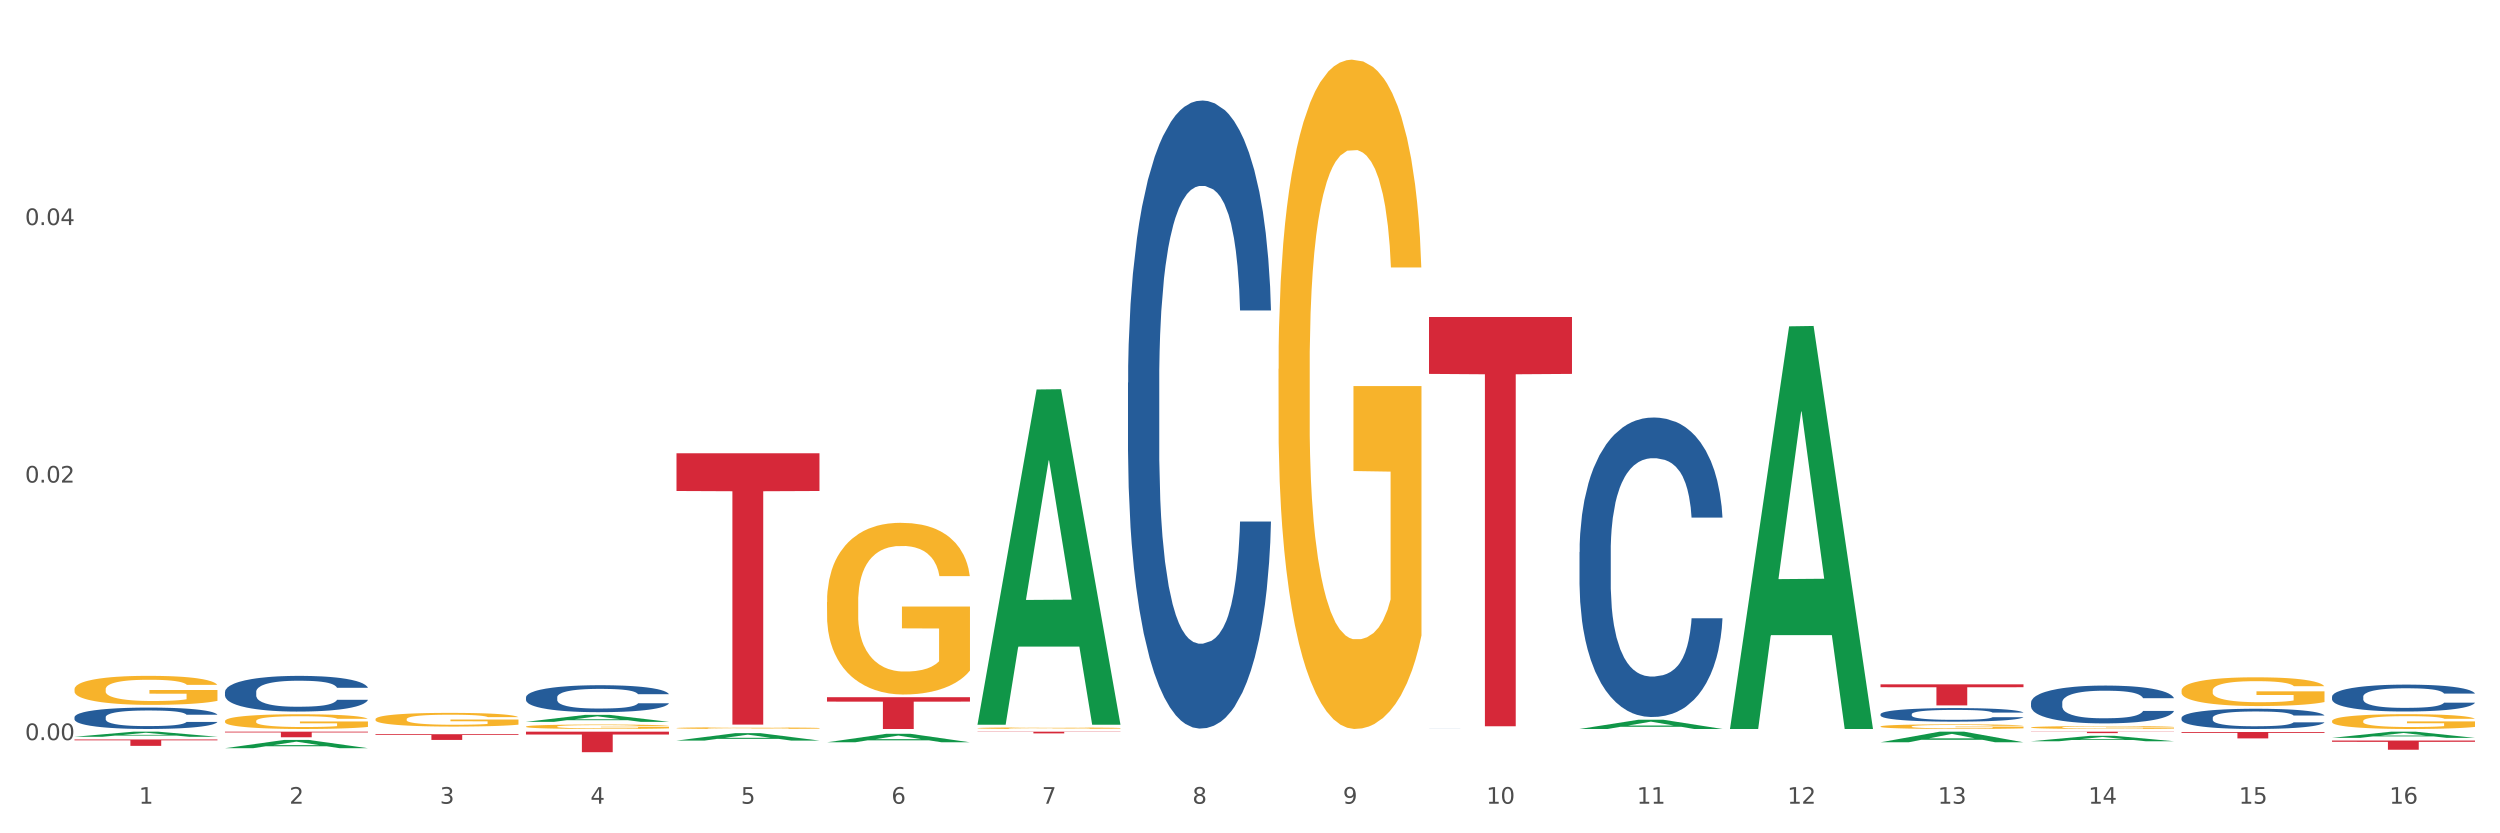 <?xml version="1.0" encoding="utf-8" standalone="no"?>
<!DOCTYPE svg PUBLIC "-//W3C//DTD SVG 1.1//EN"
  "http://www.w3.org/Graphics/SVG/1.1/DTD/svg11.dtd">
<svg xmlns:xlink="http://www.w3.org/1999/xlink" width="1080pt" height="360pt" viewBox="0 0 1080 360" xmlns="http://www.w3.org/2000/svg" version="1.1">
 <rect x="0" y="0" width="1080" height="360" fill="#333333" stroke="none"/>
 <defs>
  <style type="text/css">*{stroke-linejoin: round; stroke-linecap: butt}</style>
 </defs>
 <g id="figure_1">
  <g id="patch_1">
   <path d="M 0 360 
L 1080 360 
L 1080 0 
L 0 0 
z
" style="fill: #ffffff; stroke: #ffffff; stroke-linejoin: miter"/>
  </g>
  <g id="axes_1">
   <g id="matplotlib.axis_1">
    <g id="xtick_1">
     <g id="text_1">
      <!-- 1 -->
      <g style="fill: #4d4d4d" transform="translate(60.004 347.204) scale(0.096 -0.096)">
       <defs>
        <path id="DejaVuSans-31" d="M 794 531 
L 1825 531 
L 1825 4091 
L 703 3866 
L 703 4441 
L 1819 4666 
L 2450 4666 
L 2450 531 
L 3481 531 
L 3481 0 
L 794 0 
L 794 531 
z
" transform="scale(0.016)"/>
       </defs>
       <use xlink:href="#DejaVuSans-31"/>
      </g>
     </g>
    </g>
    <g id="xtick_2">
     <g id="text_2">
      <!-- 2 -->
      <g style="fill: #4d4d4d" transform="translate(125.021 347.204) scale(0.096 -0.096)">
       <defs>
        <path id="DejaVuSans-32" d="M 1228 531 
L 3431 531 
L 3431 0 
L 469 0 
L 469 531 
Q 828 903 1448 1529 
Q 2069 2156 2228 2338 
Q 2531 2678 2651 2914 
Q 2772 3150 2772 3378 
Q 2772 3750 2511 3984 
Q 2250 4219 1831 4219 
Q 1534 4219 1204 4116 
Q 875 4013 500 3803 
L 500 4441 
Q 881 4594 1212 4672 
Q 1544 4750 1819 4750 
Q 2544 4750 2975 4387 
Q 3406 4025 3406 3419 
Q 3406 3131 3298 2873 
Q 3191 2616 2906 2266 
Q 2828 2175 2409 1742 
Q 1991 1309 1228 531 
z
" transform="scale(0.016)"/>
       </defs>
       <use xlink:href="#DejaVuSans-32"/>
      </g>
     </g>
    </g>
    <g id="xtick_3">
     <g id="text_3">
      <!-- 3 -->
      <g style="fill: #4d4d4d" transform="translate(190.039 347.204) scale(0.096 -0.096)">
       <defs>
        <path id="DejaVuSans-33" d="M 2597 2516 
Q 3050 2419 3304 2112 
Q 3559 1806 3559 1356 
Q 3559 666 3084 287 
Q 2609 -91 1734 -91 
Q 1441 -91 1130 -33 
Q 819 25 488 141 
L 488 750 
Q 750 597 1062 519 
Q 1375 441 1716 441 
Q 2309 441 2620 675 
Q 2931 909 2931 1356 
Q 2931 1769 2642 2001 
Q 2353 2234 1838 2234 
L 1294 2234 
L 1294 2753 
L 1863 2753 
Q 2328 2753 2575 2939 
Q 2822 3125 2822 3475 
Q 2822 3834 2567 4026 
Q 2313 4219 1838 4219 
Q 1578 4219 1281 4162 
Q 984 4106 628 3988 
L 628 4550 
Q 988 4650 1302 4700 
Q 1616 4750 1894 4750 
Q 2613 4750 3031 4423 
Q 3450 4097 3450 3541 
Q 3450 3153 3228 2886 
Q 3006 2619 2597 2516 
z
" transform="scale(0.016)"/>
       </defs>
       <use xlink:href="#DejaVuSans-33"/>
      </g>
     </g>
    </g>
    <g id="xtick_4">
     <g id="text_4">
      <!-- 4 -->
      <g style="fill: #4d4d4d" transform="translate(255.056 347.204) scale(0.096 -0.096)">
       <defs>
        <path id="DejaVuSans-34" d="M 2419 4116 
L 825 1625 
L 2419 1625 
L 2419 4116 
z
M 2253 4666 
L 3047 4666 
L 3047 1625 
L 3713 1625 
L 3713 1100 
L 3047 1100 
L 3047 0 
L 2419 0 
L 2419 1100 
L 313 1100 
L 313 1709 
L 2253 4666 
z
" transform="scale(0.016)"/>
       </defs>
       <use xlink:href="#DejaVuSans-34"/>
      </g>
     </g>
    </g>
    <g id="xtick_5">
     <g id="text_5">
      <!-- 5 -->
      <g style="fill: #4d4d4d" transform="translate(320.073 347.204) scale(0.096 -0.096)">
       <defs>
        <path id="DejaVuSans-35" d="M 691 4666 
L 3169 4666 
L 3169 4134 
L 1269 4134 
L 1269 2991 
Q 1406 3038 1543 3061 
Q 1681 3084 1819 3084 
Q 2600 3084 3056 2656 
Q 3513 2228 3513 1497 
Q 3513 744 3044 326 
Q 2575 -91 1722 -91 
Q 1428 -91 1123 -41 
Q 819 9 494 109 
L 494 744 
Q 775 591 1075 516 
Q 1375 441 1709 441 
Q 2250 441 2565 725 
Q 2881 1009 2881 1497 
Q 2881 1984 2565 2268 
Q 2250 2553 1709 2553 
Q 1456 2553 1204 2497 
Q 953 2441 691 2322 
L 691 4666 
z
" transform="scale(0.016)"/>
       </defs>
       <use xlink:href="#DejaVuSans-35"/>
      </g>
     </g>
    </g>
    <g id="xtick_6">
     <g id="text_6">
      <!-- 6 -->
      <g style="fill: #4d4d4d" transform="translate(385.09 347.204) scale(0.096 -0.096)">
       <defs>
        <path id="DejaVuSans-36" d="M 2113 2584 
Q 1688 2584 1439 2293 
Q 1191 2003 1191 1497 
Q 1191 994 1439 701 
Q 1688 409 2113 409 
Q 2538 409 2786 701 
Q 3034 994 3034 1497 
Q 3034 2003 2786 2293 
Q 2538 2584 2113 2584 
z
M 3366 4563 
L 3366 3988 
Q 3128 4100 2886 4159 
Q 2644 4219 2406 4219 
Q 1781 4219 1451 3797 
Q 1122 3375 1075 2522 
Q 1259 2794 1537 2939 
Q 1816 3084 2150 3084 
Q 2853 3084 3261 2657 
Q 3669 2231 3669 1497 
Q 3669 778 3244 343 
Q 2819 -91 2113 -91 
Q 1303 -91 875 529 
Q 447 1150 447 2328 
Q 447 3434 972 4092 
Q 1497 4750 2381 4750 
Q 2619 4750 2861 4703 
Q 3103 4656 3366 4563 
z
" transform="scale(0.016)"/>
       </defs>
       <use xlink:href="#DejaVuSans-36"/>
      </g>
     </g>
    </g>
    <g id="xtick_7">
     <g id="text_7">
      <!-- 7 -->
      <g style="fill: #4d4d4d" transform="translate(450.108 347.204) scale(0.096 -0.096)">
       <defs>
        <path id="DejaVuSans-37" d="M 525 4666 
L 3525 4666 
L 3525 4397 
L 1831 0 
L 1172 0 
L 2766 4134 
L 525 4134 
L 525 4666 
z
" transform="scale(0.016)"/>
       </defs>
       <use xlink:href="#DejaVuSans-37"/>
      </g>
     </g>
    </g>
    <g id="xtick_8">
     <g id="text_8">
      <!-- 8 -->
      <g style="fill: #4d4d4d" transform="translate(515.125 347.204) scale(0.096 -0.096)">
       <defs>
        <path id="DejaVuSans-38" d="M 2034 2216 
Q 1584 2216 1326 1975 
Q 1069 1734 1069 1313 
Q 1069 891 1326 650 
Q 1584 409 2034 409 
Q 2484 409 2743 651 
Q 3003 894 3003 1313 
Q 3003 1734 2745 1975 
Q 2488 2216 2034 2216 
z
M 1403 2484 
Q 997 2584 770 2862 
Q 544 3141 544 3541 
Q 544 4100 942 4425 
Q 1341 4750 2034 4750 
Q 2731 4750 3128 4425 
Q 3525 4100 3525 3541 
Q 3525 3141 3298 2862 
Q 3072 2584 2669 2484 
Q 3125 2378 3379 2068 
Q 3634 1759 3634 1313 
Q 3634 634 3220 271 
Q 2806 -91 2034 -91 
Q 1263 -91 848 271 
Q 434 634 434 1313 
Q 434 1759 690 2068 
Q 947 2378 1403 2484 
z
M 1172 3481 
Q 1172 3119 1398 2916 
Q 1625 2713 2034 2713 
Q 2441 2713 2670 2916 
Q 2900 3119 2900 3481 
Q 2900 3844 2670 4047 
Q 2441 4250 2034 4250 
Q 1625 4250 1398 4047 
Q 1172 3844 1172 3481 
z
" transform="scale(0.016)"/>
       </defs>
       <use xlink:href="#DejaVuSans-38"/>
      </g>
     </g>
    </g>
    <g id="xtick_9">
     <g id="text_9">
      <!-- 9 -->
      <g style="fill: #4d4d4d" transform="translate(580.142 347.204) scale(0.096 -0.096)">
       <defs>
        <path id="DejaVuSans-39" d="M 703 97 
L 703 672 
Q 941 559 1184 500 
Q 1428 441 1663 441 
Q 2288 441 2617 861 
Q 2947 1281 2994 2138 
Q 2813 1869 2534 1725 
Q 2256 1581 1919 1581 
Q 1219 1581 811 2004 
Q 403 2428 403 3163 
Q 403 3881 828 4315 
Q 1253 4750 1959 4750 
Q 2769 4750 3195 4129 
Q 3622 3509 3622 2328 
Q 3622 1225 3098 567 
Q 2575 -91 1691 -91 
Q 1453 -91 1209 -44 
Q 966 3 703 97 
z
M 1959 2075 
Q 2384 2075 2632 2365 
Q 2881 2656 2881 3163 
Q 2881 3666 2632 3958 
Q 2384 4250 1959 4250 
Q 1534 4250 1286 3958 
Q 1038 3666 1038 3163 
Q 1038 2656 1286 2365 
Q 1534 2075 1959 2075 
z
" transform="scale(0.016)"/>
       </defs>
       <use xlink:href="#DejaVuSans-39"/>
      </g>
     </g>
    </g>
    <g id="xtick_10">
     <g id="text_10">
      <!-- 10 -->
      <g style="fill: #4d4d4d" transform="translate(642.105 347.204) scale(0.096 -0.096)">
       <defs>
        <path id="DejaVuSans-30" d="M 2034 4250 
Q 1547 4250 1301 3770 
Q 1056 3291 1056 2328 
Q 1056 1369 1301 889 
Q 1547 409 2034 409 
Q 2525 409 2770 889 
Q 3016 1369 3016 2328 
Q 3016 3291 2770 3770 
Q 2525 4250 2034 4250 
z
M 2034 4750 
Q 2819 4750 3233 4129 
Q 3647 3509 3647 2328 
Q 3647 1150 3233 529 
Q 2819 -91 2034 -91 
Q 1250 -91 836 529 
Q 422 1150 422 2328 
Q 422 3509 836 4129 
Q 1250 4750 2034 4750 
z
" transform="scale(0.016)"/>
       </defs>
       <use xlink:href="#DejaVuSans-31"/>
       <use xlink:href="#DejaVuSans-30" transform="translate(63.623 0)"/>
      </g>
     </g>
    </g>
    <g id="xtick_11">
     <g id="text_11">
      <!-- 11 -->
      <g style="fill: #4d4d4d" transform="translate(707.123 347.204) scale(0.096 -0.096)">
       <use xlink:href="#DejaVuSans-31"/>
       <use xlink:href="#DejaVuSans-31" transform="translate(63.623 0)"/>
      </g>
     </g>
    </g>
    <g id="xtick_12">
     <g id="text_12">
      <!-- 12 -->
      <g style="fill: #4d4d4d" transform="translate(772.14 347.204) scale(0.096 -0.096)">
       <use xlink:href="#DejaVuSans-31"/>
       <use xlink:href="#DejaVuSans-32" transform="translate(63.623 0)"/>
      </g>
     </g>
    </g>
    <g id="xtick_13">
     <g id="text_13">
      <!-- 13 -->
      <g style="fill: #4d4d4d" transform="translate(837.157 347.204) scale(0.096 -0.096)">
       <use xlink:href="#DejaVuSans-31"/>
       <use xlink:href="#DejaVuSans-33" transform="translate(63.623 0)"/>
      </g>
     </g>
    </g>
    <g id="xtick_14">
     <g id="text_14">
      <!-- 14 -->
      <g style="fill: #4d4d4d" transform="translate(902.174 347.204) scale(0.096 -0.096)">
       <use xlink:href="#DejaVuSans-31"/>
       <use xlink:href="#DejaVuSans-34" transform="translate(63.623 0)"/>
      </g>
     </g>
    </g>
    <g id="xtick_15">
     <g id="text_15">
      <!-- 15 -->
      <g style="fill: #4d4d4d" transform="translate(967.192 347.204) scale(0.096 -0.096)">
       <use xlink:href="#DejaVuSans-31"/>
       <use xlink:href="#DejaVuSans-35" transform="translate(63.623 0)"/>
      </g>
     </g>
    </g>
    <g id="xtick_16">
     <g id="text_16">
      <!-- 16 -->
      <g style="fill: #4d4d4d" transform="translate(1032.209 347.204) scale(0.096 -0.096)">
       <use xlink:href="#DejaVuSans-31"/>
       <use xlink:href="#DejaVuSans-36" transform="translate(63.623 0)"/>
      </g>
     </g>
    </g>
    <g id="xtick_17"/>
    <g id="xtick_18"/>
    <g id="xtick_19"/>
    <g id="xtick_20"/>
    <g id="xtick_21"/>
    <g id="xtick_22"/>
    <g id="xtick_23"/>
    <g id="xtick_24"/>
    <g id="xtick_25"/>
    <g id="xtick_26"/>
    <g id="xtick_27"/>
    <g id="xtick_28"/>
    <g id="xtick_29"/>
    <g id="xtick_30"/>
    <g id="xtick_31"/>
   </g>
   <g id="matplotlib.axis_2">
    <g id="ytick_1">
     <g id="text_17">
      <!-- 0.00 -->
      <g style="fill: #4d4d4d" transform="translate(10.8 319.729) scale(0.096 -0.096)">
       <defs>
        <path id="DejaVuSans-2e" d="M 684 794 
L 1344 794 
L 1344 0 
L 684 0 
L 684 794 
z
" transform="scale(0.016)"/>
       </defs>
       <use xlink:href="#DejaVuSans-30"/>
       <use xlink:href="#DejaVuSans-2e" transform="translate(63.623 0)"/>
       <use xlink:href="#DejaVuSans-30" transform="translate(95.41 0)"/>
       <use xlink:href="#DejaVuSans-30" transform="translate(159.033 0)"/>
      </g>
     </g>
    </g>
    <g id="ytick_2">
     <g id="text_18">
      <!-- 0.02 -->
      <g style="fill: #4d4d4d" transform="translate(10.8 208.478) scale(0.096 -0.096)">
       <use xlink:href="#DejaVuSans-30"/>
       <use xlink:href="#DejaVuSans-2e" transform="translate(63.623 0)"/>
       <use xlink:href="#DejaVuSans-30" transform="translate(95.41 0)"/>
       <use xlink:href="#DejaVuSans-32" transform="translate(159.033 0)"/>
      </g>
     </g>
    </g>
    <g id="ytick_3">
     <g id="text_19">
      <!-- 0.04 -->
      <g style="fill: #4d4d4d" transform="translate(10.8 97.227) scale(0.096 -0.096)">
       <use xlink:href="#DejaVuSans-30"/>
       <use xlink:href="#DejaVuSans-2e" transform="translate(63.623 0)"/>
       <use xlink:href="#DejaVuSans-30" transform="translate(95.41 0)"/>
       <use xlink:href="#DejaVuSans-34" transform="translate(159.033 0)"/>
      </g>
     </g>
    </g>
    <g id="ytick_4"/>
    <g id="ytick_5"/>
    <g id="ytick_6"/>
   </g>
   <g id="PolyCollection_1">
    <path d="M 32.175 318.282 
L 32.239 318.28 
L 57.709 316.084 
L 68.28 316.082 
L 93.941 318.286 
L 81.715 318.286 
L 76.176 317.773 
L 49.877 317.773 
L 49.686 317.781 
L 44.337 318.286 
L 32.175 318.286 
L 32.175 318.282 
L 53.188 317.466 
L 72.864 317.464 
L 63.122 316.552 
L 62.995 316.547 
L 62.867 316.554 
L 53.125 317.464 
L 53.188 317.466 
L 32.175 318.282 
z
" clip-path="url(#p3fe6102bda)" style="fill: #109648"/>
    <path d="M 97.192 323.219 
L 97.256 323.215 
L 122.727 319.649 
L 133.297 319.646 
L 158.959 323.225 
L 146.733 323.225 
L 141.193 322.392 
L 114.894 322.392 
L 114.703 322.405 
L 109.354 323.225 
L 97.192 323.225 
L 97.192 323.219 
L 118.206 321.895 
L 137.882 321.891 
L 128.139 320.409 
L 128.012 320.402 
L 127.884 320.412 
L 118.142 321.891 
L 118.206 321.895 
L 97.192 323.219 
z
" clip-path="url(#p3fe6102bda)" style="fill: #109648"/>
    <path d="M 617.33 136.953 
L 679.097 136.953 
L 679.097 161.521 
L 654.8 161.687 
L 654.8 313.743 
L 641.481 313.743 
L 641.481 161.687 
L 617.33 161.521 
L 617.33 137.119 
L 617.33 136.953 
z
" clip-path="url(#p3fe6102bda)" style="fill: #d62839"/>
    <path d="M 32.175 319.447 
L 93.941 319.447 
L 93.941 319.83 
L 69.645 319.833 
L 69.645 322.203 
L 56.325 322.203 
L 56.325 319.833 
L 32.175 319.83 
L 32.175 319.45 
L 32.175 319.447 
z
" clip-path="url(#p3fe6102bda)" style="fill: #d62839"/>
    <path d="M 877.399 316.082 
L 939.166 316.082 
L 939.166 316.169 
L 914.869 316.169 
L 914.869 316.709 
L 901.549 316.709 
L 901.549 316.169 
L 877.399 316.169 
L 877.399 316.082 
L 877.399 316.082 
z
" clip-path="url(#p3fe6102bda)" style="fill: #d62839"/>
    <path d="M 942.416 316.217 
L 1004.183 316.217 
L 1004.183 316.6 
L 979.886 316.603 
L 979.886 318.976 
L 966.567 318.976 
L 966.567 316.603 
L 942.416 316.6 
L 942.416 316.219 
L 942.416 316.217 
z
" clip-path="url(#p3fe6102bda)" style="fill: #d62839"/>
    <path d="M 1007.434 319.921 
L 1069.2 319.921 
L 1069.2 320.47 
L 1044.903 320.474 
L 1044.903 323.874 
L 1031.584 323.874 
L 1031.584 320.474 
L 1007.434 320.47 
L 1007.434 319.925 
L 1007.434 319.921 
z
" clip-path="url(#p3fe6102bda)" style="fill: #d62839"/>
    <path d="M 812.382 295.619 
L 874.148 295.619 
L 874.148 296.884 
L 849.852 296.893 
L 849.852 304.727 
L 836.532 304.727 
L 836.532 296.893 
L 812.382 296.884 
L 812.382 295.627 
L 812.382 295.619 
z
" clip-path="url(#p3fe6102bda)" style="fill: #d62839"/>
    <path d="M 357.261 301.196 
L 419.028 301.196 
L 419.028 303.103 
L 394.731 303.116 
L 394.731 314.92 
L 381.412 314.92 
L 381.412 303.116 
L 357.261 303.103 
L 357.261 301.209 
L 357.261 301.196 
z
" clip-path="url(#p3fe6102bda)" style="fill: #d62839"/>
    <path d="M 422.278 316.082 
L 484.045 316.082 
L 484.045 316.185 
L 459.748 316.186 
L 459.748 316.825 
L 446.429 316.825 
L 446.429 316.186 
L 422.278 316.185 
L 422.278 316.082 
L 422.278 316.082 
z
" clip-path="url(#p3fe6102bda)" style="fill: #d62839"/>
    <path d="M 162.209 317.173 
L 223.976 317.173 
L 223.976 317.517 
L 199.679 317.52 
L 199.679 319.654 
L 186.36 319.654 
L 186.36 317.52 
L 162.209 317.517 
L 162.209 317.175 
L 162.209 317.173 
z
" clip-path="url(#p3fe6102bda)" style="fill: #d62839"/>
    <path d="M 97.192 316.082 
L 158.959 316.082 
L 158.959 316.416 
L 134.662 316.418 
L 134.662 318.485 
L 121.343 318.485 
L 121.343 316.418 
L 97.192 316.416 
L 97.192 316.084 
L 97.192 316.082 
z
" clip-path="url(#p3fe6102bda)" style="fill: #d62839"/>
    <path d="M 292.244 195.819 
L 354.01 195.819 
L 354.01 212.107 
L 329.714 212.217 
L 329.714 313.025 
L 316.394 313.025 
L 316.394 212.217 
L 292.244 212.107 
L 292.244 195.929 
L 292.244 195.819 
z
" clip-path="url(#p3fe6102bda)" style="fill: #d62839"/>
    <path d="M 227.227 316.082 
L 288.993 316.082 
L 288.993 317.314 
L 264.696 317.322 
L 264.696 324.95 
L 251.377 324.95 
L 251.377 317.322 
L 227.227 317.314 
L 227.227 316.09 
L 227.227 316.082 
z
" clip-path="url(#p3fe6102bda)" style="fill: #d62839"/>
    <path d="M 877.399 320.216 
L 877.463 320.213 
L 902.933 317.872 
L 913.504 317.87 
L 939.166 320.22 
L 926.94 320.22 
L 921.4 319.673 
L 895.101 319.673 
L 894.91 319.682 
L 889.561 320.22 
L 877.399 320.22 
L 877.399 320.216 
L 898.412 319.346 
L 918.089 319.344 
L 908.346 318.371 
L 908.219 318.366 
L 908.091 318.373 
L 898.349 319.344 
L 898.412 319.346 
L 877.399 320.216 
z
" clip-path="url(#p3fe6102bda)" style="fill: #109648"/>
    <path d="M 1007.434 318.755 
L 1007.497 318.752 
L 1032.968 316.084 
L 1043.538 316.082 
L 1069.2 318.76 
L 1056.974 318.76 
L 1051.434 318.136 
L 1025.136 318.136 
L 1024.945 318.146 
L 1019.596 318.76 
L 1007.434 318.76 
L 1007.434 318.755 
L 1028.447 317.764 
L 1048.123 317.762 
L 1038.38 316.653 
L 1038.253 316.648 
L 1038.126 316.655 
L 1028.383 317.762 
L 1028.447 317.764 
L 1007.434 318.755 
z
" clip-path="url(#p3fe6102bda)" style="fill: #109648"/>
    <path d="M 292.244 319.926 
L 292.308 319.923 
L 317.778 316.704 
L 328.349 316.701 
L 354.01 319.932 
L 341.784 319.932 
L 336.245 319.18 
L 309.946 319.18 
L 309.755 319.192 
L 304.406 319.932 
L 292.244 319.932 
L 292.244 319.926 
L 313.257 318.731 
L 332.933 318.728 
L 323.191 317.39 
L 323.063 317.384 
L 322.936 317.393 
L 313.194 318.728 
L 313.257 318.731 
L 292.244 319.926 
z
" clip-path="url(#p3fe6102bda)" style="fill: #109648"/>
    <path d="M 357.261 320.664 
L 357.325 320.661 
L 382.796 317.012 
L 393.366 317.008 
L 419.028 320.671 
L 406.802 320.671 
L 401.262 319.818 
L 374.963 319.818 
L 374.772 319.832 
L 369.423 320.671 
L 357.261 320.671 
L 357.261 320.664 
L 378.275 319.309 
L 397.951 319.306 
L 388.208 317.789 
L 388.081 317.782 
L 387.953 317.793 
L 378.211 319.306 
L 378.275 319.309 
L 357.261 320.664 
z
" clip-path="url(#p3fe6102bda)" style="fill: #109648"/>
    <path d="M 422.278 312.806 
L 422.342 312.67 
L 447.813 168.259 
L 458.383 168.123 
L 484.045 313.078 
L 471.819 313.078 
L 466.279 279.323 
L 439.981 279.323 
L 439.79 279.868 
L 434.441 313.078 
L 422.278 313.078 
L 422.278 312.806 
L 443.292 259.179 
L 462.968 259.043 
L 453.225 199.019 
L 453.098 198.747 
L 452.971 199.156 
L 443.228 259.043 
L 443.292 259.179 
L 422.278 312.806 
z
" clip-path="url(#p3fe6102bda)" style="fill: #109648"/>
    <path d="M 682.347 314.913 
L 682.411 314.909 
L 707.882 310.919 
L 718.452 310.915 
L 744.114 314.92 
L 731.888 314.92 
L 726.348 313.988 
L 700.05 313.988 
L 699.859 314.003 
L 694.51 314.92 
L 682.347 314.92 
L 682.347 314.913 
L 703.361 313.431 
L 723.037 313.428 
L 713.294 311.769 
L 713.167 311.762 
L 713.04 311.773 
L 703.297 313.428 
L 703.361 313.431 
L 682.347 314.913 
z
" clip-path="url(#p3fe6102bda)" style="fill: #109648"/>
    <path d="M 747.365 314.593 
L 747.428 314.43 
L 772.899 140.977 
L 783.469 140.813 
L 809.131 314.92 
L 796.905 314.92 
L 791.365 274.377 
L 765.067 274.377 
L 764.876 275.031 
L 759.527 314.92 
L 747.365 314.92 
L 747.365 314.593 
L 768.378 250.182 
L 788.054 250.018 
L 778.312 177.923 
L 778.184 177.596 
L 778.057 178.087 
L 768.314 250.018 
L 768.378 250.182 
L 747.365 314.593 
z
" clip-path="url(#p3fe6102bda)" style="fill: #109648"/>
    <path d="M 812.382 320.658 
L 812.446 320.654 
L 837.916 316.086 
L 848.487 316.082 
L 874.148 320.667 
L 861.922 320.667 
L 856.382 319.599 
L 830.084 319.599 
L 829.893 319.616 
L 824.544 320.667 
L 812.382 320.667 
L 812.382 320.658 
L 833.395 318.962 
L 853.071 318.958 
L 843.329 317.059 
L 843.201 317.05 
L 843.074 317.063 
L 833.332 318.958 
L 833.395 318.962 
L 812.382 320.658 
z
" clip-path="url(#p3fe6102bda)" style="fill: #109648"/>
    <path d="M 227.227 311.831 
L 227.29 311.828 
L 252.761 308.824 
L 263.331 308.821 
L 288.993 311.837 
L 276.767 311.837 
L 271.227 311.135 
L 244.929 311.135 
L 244.738 311.146 
L 239.389 311.837 
L 227.227 311.837 
L 227.227 311.831 
L 248.24 310.716 
L 267.916 310.713 
L 258.174 309.464 
L 258.046 309.458 
L 257.919 309.467 
L 248.176 310.713 
L 248.24 310.716 
L 227.227 311.831 
z
" clip-path="url(#p3fe6102bda)" style="fill: #109648"/>
    <path d="M 812.382 313.841 
L 812.455 313.839 
L 812.455 313.773 
L 812.601 313.717 
L 813.33 313.579 
L 814.424 313.465 
L 815.226 313.405 
L 816.028 313.356 
L 816.976 313.306 
L 818.143 313.255 
L 820.258 313.18 
L 821.57 313.141 
L 823.175 313.101 
L 826.092 313.042 
L 828.206 313.009 
L 830.394 312.982 
L 833.967 312.949 
L 836.301 312.934 
L 838.78 312.923 
L 841.77 312.916 
L 844.031 312.914 
L 848.99 312.919 
L 853.219 312.936 
L 855.261 312.949 
L 857.886 312.971 
L 859.272 312.985 
L 861.532 313.015 
L 863.866 313.053 
L 865.47 313.086 
L 867.877 313.148 
L 869.7 313.211 
L 871.377 313.288 
L 872.252 313.341 
L 872.909 313.39 
L 873.492 313.447 
L 874.075 313.537 
L 860.949 313.537 
L 860.439 313.473 
L 859.636 313.412 
L 858.47 313.354 
L 857.449 313.317 
L 855.699 313.271 
L 854.094 313.242 
L 852.417 313.22 
L 850.375 313.202 
L 848.771 313.192 
L 846.51 313.185 
L 842.062 313.187 
L 839.072 313.202 
L 837.03 313.22 
L 835.717 313.236 
L 834.551 313.255 
L 833.238 313.28 
L 831.707 313.319 
L 830.613 313.354 
L 829.519 313.398 
L 828.644 313.442 
L 827.842 313.493 
L 827.185 313.548 
L 826.675 313.605 
L 826.237 313.674 
L 825.873 313.79 
L 825.873 314.041 
L 826.019 314.098 
L 826.383 314.173 
L 826.821 314.23 
L 827.55 314.297 
L 828.206 314.343 
L 829.446 314.409 
L 830.832 314.464 
L 831.925 314.499 
L 833.019 314.528 
L 834.915 314.569 
L 837.03 314.602 
L 838.853 314.622 
L 841.333 314.64 
L 843.01 314.647 
L 844.468 314.651 
L 848.042 314.651 
L 850.594 314.646 
L 853.438 314.633 
L 855.626 314.616 
L 857.449 314.596 
L 859.491 314.563 
L 860.803 314.532 
L 860.803 314.149 
L 844.76 314.147 
L 844.76 313.892 
L 874.148 313.892 
L 874.148 314.64 
L 872.909 314.679 
L 871.523 314.713 
L 870.065 314.745 
L 867.877 314.783 
L 865.252 314.82 
L 862.918 314.845 
L 860.439 314.867 
L 857.522 314.887 
L 853.73 314.906 
L 851.396 314.913 
L 848.479 314.919 
L 845.052 314.92 
L 842.062 314.917 
L 839.145 314.908 
L 836.082 314.891 
L 833.092 314.867 
L 830.832 314.843 
L 828.571 314.814 
L 826.164 314.776 
L 824.268 314.739 
L 822.81 314.706 
L 821.206 314.664 
L 819.455 314.609 
L 818.143 314.559 
L 816.976 314.508 
L 815.736 314.442 
L 814.861 314.385 
L 813.986 314.314 
L 813.476 314.261 
L 812.892 314.178 
L 812.455 314.063 
L 812.382 313.841 
z
" clip-path="url(#p3fe6102bda)" style="fill: #f7b32b"/>
    <path d="M 97.192 311.499 
L 97.265 311.493 
L 97.265 311.284 
L 97.411 311.104 
L 98.14 310.668 
L 99.234 310.308 
L 100.036 310.116 
L 100.838 309.959 
L 101.786 309.802 
L 102.953 309.64 
L 105.068 309.401 
L 106.381 309.279 
L 107.985 309.152 
L 110.902 308.966 
L 113.017 308.861 
L 115.204 308.774 
L 118.778 308.669 
L 121.111 308.623 
L 123.591 308.588 
L 126.58 308.565 
L 128.841 308.559 
L 133.8 308.576 
L 138.03 308.629 
L 140.071 308.669 
L 142.697 308.739 
L 144.082 308.786 
L 146.343 308.879 
L 148.676 309.001 
L 150.281 309.105 
L 152.687 309.303 
L 154.51 309.5 
L 156.188 309.744 
L 157.063 309.913 
L 157.719 310.07 
L 158.302 310.25 
L 158.886 310.534 
L 145.759 310.534 
L 145.249 310.331 
L 144.447 310.139 
L 143.28 309.953 
L 142.259 309.837 
L 140.509 309.692 
L 138.905 309.599 
L 137.227 309.529 
L 135.185 309.471 
L 133.581 309.442 
L 131.321 309.419 
L 126.872 309.425 
L 123.882 309.471 
L 121.84 309.529 
L 120.528 309.582 
L 119.361 309.64 
L 118.048 309.721 
L 116.517 309.843 
L 115.423 309.953 
L 114.329 310.093 
L 113.454 310.232 
L 112.652 310.395 
L 111.996 310.569 
L 111.485 310.749 
L 111.048 310.97 
L 110.683 311.336 
L 110.683 312.132 
L 110.829 312.312 
L 111.194 312.55 
L 111.631 312.73 
L 112.36 312.945 
L 113.017 313.09 
L 114.256 313.3 
L 115.642 313.474 
L 116.736 313.584 
L 117.83 313.677 
L 119.726 313.805 
L 121.84 313.91 
L 123.664 313.973 
L 126.143 314.032 
L 127.82 314.055 
L 129.279 314.066 
L 132.852 314.066 
L 135.404 314.049 
L 138.248 314.008 
L 140.436 313.956 
L 142.259 313.892 
L 144.301 313.788 
L 145.614 313.689 
L 145.614 312.475 
L 129.57 312.469 
L 129.57 311.661 
L 158.959 311.661 
L 158.959 314.032 
L 157.719 314.154 
L 156.333 314.264 
L 154.875 314.363 
L 152.687 314.485 
L 150.062 314.601 
L 147.728 314.682 
L 145.249 314.752 
L 142.332 314.816 
L 138.54 314.874 
L 136.206 314.897 
L 133.289 314.915 
L 129.862 314.92 
L 126.872 314.909 
L 123.955 314.88 
L 120.892 314.827 
L 117.903 314.752 
L 115.642 314.676 
L 113.381 314.583 
L 110.975 314.461 
L 109.079 314.345 
L 107.62 314.241 
L 106.016 314.107 
L 104.266 313.933 
L 102.953 313.776 
L 101.786 313.613 
L 100.547 313.404 
L 99.672 313.224 
L 98.797 312.997 
L 98.286 312.829 
L 97.703 312.568 
L 97.265 312.202 
L 97.192 311.499 
z
" clip-path="url(#p3fe6102bda)" style="fill: #f7b32b"/>
    <path d="M 162.209 310.696 
L 162.282 310.691 
L 162.282 310.496 
L 162.428 310.328 
L 163.157 309.923 
L 164.251 309.587 
L 165.054 309.409 
L 165.856 309.263 
L 166.804 309.117 
L 167.97 308.966 
L 170.085 308.744 
L 171.398 308.63 
L 173.002 308.511 
L 175.919 308.338 
L 178.034 308.241 
L 180.222 308.16 
L 183.795 308.062 
L 186.128 308.019 
L 188.608 307.987 
L 191.598 307.965 
L 193.858 307.96 
L 198.817 307.976 
L 203.047 308.025 
L 205.089 308.062 
L 207.714 308.127 
L 209.099 308.171 
L 211.36 308.257 
L 213.694 308.371 
L 215.298 308.468 
L 217.704 308.652 
L 219.528 308.836 
L 221.205 309.063 
L 222.08 309.22 
L 222.736 309.366 
L 223.32 309.533 
L 223.903 309.798 
L 210.777 309.798 
L 210.266 309.609 
L 209.464 309.431 
L 208.297 309.258 
L 207.276 309.149 
L 205.526 309.014 
L 203.922 308.928 
L 202.245 308.863 
L 200.203 308.809 
L 198.598 308.782 
L 196.338 308.76 
L 191.889 308.765 
L 188.9 308.809 
L 186.858 308.863 
L 185.545 308.911 
L 184.378 308.966 
L 183.066 309.041 
L 181.534 309.155 
L 180.44 309.258 
L 179.347 309.387 
L 178.471 309.517 
L 177.669 309.668 
L 177.013 309.831 
L 176.503 309.998 
L 176.065 310.204 
L 175.7 310.545 
L 175.7 311.285 
L 175.846 311.453 
L 176.211 311.675 
L 176.648 311.842 
L 177.378 312.042 
L 178.034 312.178 
L 179.274 312.372 
L 180.659 312.534 
L 181.753 312.637 
L 182.847 312.724 
L 184.743 312.843 
L 186.858 312.94 
L 188.681 313 
L 191.16 313.054 
L 192.837 313.075 
L 194.296 313.086 
L 197.869 313.086 
L 200.422 313.07 
L 203.266 313.032 
L 205.453 312.983 
L 207.276 312.924 
L 209.318 312.826 
L 210.631 312.735 
L 210.631 311.604 
L 194.588 311.599 
L 194.588 310.847 
L 223.976 310.847 
L 223.976 313.054 
L 222.736 313.167 
L 221.351 313.27 
L 219.892 313.362 
L 217.704 313.475 
L 215.079 313.584 
L 212.746 313.659 
L 210.266 313.724 
L 207.349 313.784 
L 203.557 313.838 
L 201.224 313.859 
L 198.307 313.876 
L 194.879 313.881 
L 191.889 313.87 
L 188.972 313.843 
L 185.91 313.794 
L 182.92 313.724 
L 180.659 313.654 
L 178.399 313.567 
L 175.992 313.454 
L 174.096 313.346 
L 172.638 313.248 
L 171.033 313.124 
L 169.283 312.962 
L 167.97 312.816 
L 166.804 312.664 
L 165.564 312.47 
L 164.689 312.302 
L 163.814 312.091 
L 163.303 311.934 
L 162.72 311.691 
L 162.282 311.35 
L 162.209 310.696 
z
" clip-path="url(#p3fe6102bda)" style="fill: #f7b32b"/>
    <path d="M 227.227 313.886 
L 227.3 313.885 
L 227.3 313.821 
L 227.445 313.767 
L 228.175 313.635 
L 229.269 313.527 
L 230.071 313.469 
L 230.873 313.421 
L 231.821 313.374 
L 232.988 313.325 
L 235.102 313.253 
L 236.415 313.216 
L 238.019 313.177 
L 240.936 313.121 
L 243.051 313.089 
L 245.239 313.063 
L 248.812 313.031 
L 251.146 313.017 
L 253.625 313.007 
L 256.615 313 
L 258.876 312.998 
L 263.834 313.003 
L 268.064 313.019 
L 270.106 313.031 
L 272.731 313.053 
L 274.117 313.067 
L 276.377 313.095 
L 278.711 313.132 
L 280.315 313.163 
L 282.722 313.223 
L 284.545 313.282 
L 286.222 313.356 
L 287.097 313.407 
L 287.753 313.455 
L 288.337 313.509 
L 288.92 313.595 
L 275.794 313.595 
L 275.283 313.534 
L 274.481 313.476 
L 273.315 313.419 
L 272.294 313.384 
L 270.543 313.34 
L 268.939 313.312 
L 267.262 313.291 
L 265.22 313.274 
L 263.616 313.265 
L 261.355 313.258 
L 256.907 313.26 
L 253.917 313.274 
L 251.875 313.291 
L 250.562 313.307 
L 249.396 313.325 
L 248.083 313.349 
L 246.552 313.386 
L 245.458 313.419 
L 244.364 313.462 
L 243.489 313.504 
L 242.687 313.553 
L 242.03 313.606 
L 241.52 313.66 
L 241.082 313.727 
L 240.718 313.837 
L 240.718 314.078 
L 240.863 314.132 
L 241.228 314.204 
L 241.666 314.259 
L 242.395 314.324 
L 243.051 314.367 
L 244.291 314.431 
L 245.676 314.483 
L 246.77 314.517 
L 247.864 314.545 
L 249.76 314.583 
L 251.875 314.615 
L 253.698 314.634 
L 256.177 314.652 
L 257.855 314.659 
L 259.313 314.662 
L 262.886 314.662 
L 265.439 314.657 
L 268.283 314.645 
L 270.47 314.629 
L 272.294 314.61 
L 274.335 314.578 
L 275.648 314.548 
L 275.648 314.181 
L 259.605 314.18 
L 259.605 313.936 
L 288.993 313.936 
L 288.993 314.652 
L 287.753 314.689 
L 286.368 314.722 
L 284.909 314.752 
L 282.722 314.789 
L 280.096 314.824 
L 277.763 314.848 
L 275.283 314.87 
L 272.366 314.889 
L 268.574 314.906 
L 266.241 314.913 
L 263.324 314.919 
L 259.897 314.92 
L 256.907 314.917 
L 253.99 314.908 
L 250.927 314.892 
L 247.937 314.87 
L 245.676 314.847 
L 243.416 314.819 
L 241.009 314.782 
L 239.113 314.747 
L 237.655 314.715 
L 236.05 314.675 
L 234.3 314.622 
L 232.988 314.575 
L 231.821 314.525 
L 230.581 314.462 
L 229.706 314.408 
L 228.831 314.339 
L 228.321 314.288 
L 227.737 314.209 
L 227.3 314.099 
L 227.227 313.886 
z
" clip-path="url(#p3fe6102bda)" style="fill: #f7b32b"/>
    <path d="M 292.244 314.525 
L 292.317 314.525 
L 292.317 314.501 
L 292.463 314.48 
L 293.192 314.43 
L 294.286 314.388 
L 295.088 314.366 
L 295.89 314.348 
L 296.838 314.33 
L 298.005 314.311 
L 300.12 314.283 
L 301.432 314.269 
L 303.037 314.255 
L 305.954 314.233 
L 308.068 314.221 
L 310.256 314.211 
L 313.829 314.199 
L 316.163 314.194 
L 318.642 314.19 
L 321.632 314.187 
L 323.893 314.186 
L 328.852 314.188 
L 333.081 314.194 
L 335.123 314.199 
L 337.748 314.207 
L 339.134 314.212 
L 341.395 314.223 
L 343.728 314.237 
L 345.332 314.249 
L 347.739 314.272 
L 349.562 314.295 
L 351.239 314.323 
L 352.114 314.342 
L 352.771 314.361 
L 353.354 314.381 
L 353.937 314.414 
L 340.811 314.414 
L 340.301 314.391 
L 339.499 314.369 
L 338.332 314.347 
L 337.311 314.334 
L 335.561 314.317 
L 333.956 314.306 
L 332.279 314.298 
L 330.237 314.291 
L 328.633 314.288 
L 326.372 314.285 
L 321.924 314.286 
L 318.934 314.291 
L 316.892 314.298 
L 315.58 314.304 
L 314.413 314.311 
L 313.1 314.32 
L 311.569 314.334 
L 310.475 314.347 
L 309.381 314.363 
L 308.506 314.379 
L 307.704 314.398 
L 307.047 314.418 
L 306.537 314.439 
L 306.099 314.464 
L 305.735 314.507 
L 305.735 314.599 
L 305.881 314.619 
L 306.245 314.647 
L 306.683 314.668 
L 307.412 314.692 
L 308.068 314.709 
L 309.308 314.733 
L 310.694 314.753 
L 311.788 314.766 
L 312.881 314.777 
L 314.777 314.792 
L 316.892 314.804 
L 318.715 314.811 
L 321.195 314.818 
L 322.872 314.821 
L 324.33 314.822 
L 327.904 314.822 
L 330.456 314.82 
L 333.3 314.815 
L 335.488 314.809 
L 337.311 314.802 
L 339.353 314.79 
L 340.665 314.778 
L 340.665 314.638 
L 324.622 314.637 
L 324.622 314.544 
L 354.01 314.544 
L 354.01 314.818 
L 352.771 314.832 
L 351.385 314.845 
L 349.927 314.856 
L 347.739 314.87 
L 345.114 314.884 
L 342.78 314.893 
L 340.301 314.901 
L 337.384 314.908 
L 333.592 314.915 
L 331.258 314.918 
L 328.341 314.92 
L 324.914 314.92 
L 321.924 314.919 
L 319.007 314.916 
L 315.944 314.91 
L 312.954 314.901 
L 310.694 314.892 
L 308.433 314.882 
L 306.027 314.867 
L 304.131 314.854 
L 302.672 314.842 
L 301.068 314.827 
L 299.318 314.806 
L 298.005 314.788 
L 296.838 314.77 
L 295.598 314.745 
L 294.723 314.725 
L 293.848 314.698 
L 293.338 314.679 
L 292.754 314.649 
L 292.317 314.607 
L 292.244 314.525 
z
" clip-path="url(#p3fe6102bda)" style="fill: #f7b32b"/>
    <path d="M 357.261 260.132 
L 357.334 260.064 
L 357.334 257.626 
L 357.48 255.525 
L 358.209 250.444 
L 359.303 246.244 
L 360.105 244.009 
L 360.907 242.179 
L 361.855 240.35 
L 363.022 238.453 
L 365.137 235.676 
L 366.45 234.253 
L 368.054 232.763 
L 370.971 230.595 
L 373.086 229.375 
L 375.273 228.359 
L 378.847 227.14 
L 381.18 226.598 
L 383.66 226.191 
L 386.649 225.92 
L 388.91 225.852 
L 393.869 226.056 
L 398.098 226.665 
L 400.14 227.14 
L 402.766 227.953 
L 404.151 228.495 
L 406.412 229.579 
L 408.745 231.001 
L 410.35 232.221 
L 412.756 234.524 
L 414.579 236.827 
L 416.256 239.673 
L 417.132 241.637 
L 417.788 243.467 
L 418.371 245.567 
L 418.955 248.886 
L 405.828 248.886 
L 405.318 246.515 
L 404.516 244.279 
L 403.349 242.112 
L 402.328 240.757 
L 400.578 239.063 
L 398.974 237.979 
L 397.296 237.166 
L 395.254 236.489 
L 393.65 236.15 
L 391.39 235.879 
L 386.941 235.947 
L 383.951 236.489 
L 381.909 237.166 
L 380.597 237.776 
L 379.43 238.453 
L 378.117 239.402 
L 376.586 240.824 
L 375.492 242.112 
L 374.398 243.738 
L 373.523 245.363 
L 372.721 247.26 
L 372.065 249.293 
L 371.554 251.393 
L 371.117 253.967 
L 370.752 258.235 
L 370.752 267.516 
L 370.898 269.617 
L 371.263 272.394 
L 371.7 274.494 
L 372.429 277.001 
L 373.086 278.695 
L 374.325 281.133 
L 375.711 283.166 
L 376.805 284.453 
L 377.899 285.537 
L 379.795 287.027 
L 381.909 288.247 
L 383.733 288.992 
L 386.212 289.67 
L 387.889 289.941 
L 389.348 290.076 
L 392.921 290.076 
L 395.473 289.873 
L 398.317 289.399 
L 400.505 288.789 
L 402.328 288.044 
L 404.37 286.824 
L 405.683 285.672 
L 405.683 271.514 
L 389.639 271.446 
L 389.639 262.029 
L 419.028 262.029 
L 419.028 289.67 
L 417.788 291.092 
L 416.402 292.379 
L 414.944 293.531 
L 412.756 294.954 
L 410.131 296.309 
L 407.797 297.257 
L 405.318 298.07 
L 402.401 298.815 
L 398.609 299.493 
L 396.275 299.764 
L 393.358 299.967 
L 389.931 300.035 
L 386.941 299.899 
L 384.024 299.56 
L 380.961 298.951 
L 377.972 298.07 
L 375.711 297.189 
L 373.45 296.105 
L 371.044 294.683 
L 369.148 293.328 
L 367.689 292.108 
L 366.085 290.55 
L 364.335 288.518 
L 363.022 286.689 
L 361.855 284.792 
L 360.616 282.353 
L 359.741 280.253 
L 358.866 277.611 
L 358.355 275.646 
L 357.772 272.597 
L 357.334 268.329 
L 357.261 260.132 
z
" clip-path="url(#p3fe6102bda)" style="fill: #f7b32b"/>
    <path d="M 422.278 314.554 
L 422.351 314.554 
L 422.351 314.531 
L 422.497 314.512 
L 423.226 314.465 
L 424.32 314.427 
L 425.122 314.406 
L 425.925 314.389 
L 426.873 314.373 
L 428.039 314.355 
L 430.154 314.33 
L 431.467 314.317 
L 433.071 314.303 
L 435.988 314.283 
L 438.103 314.272 
L 440.291 314.263 
L 443.864 314.251 
L 446.197 314.246 
L 448.677 314.243 
L 451.667 314.24 
L 453.927 314.24 
L 458.886 314.241 
L 463.116 314.247 
L 465.158 314.251 
L 467.783 314.259 
L 469.168 314.264 
L 471.429 314.274 
L 473.763 314.287 
L 475.367 314.298 
L 477.773 314.319 
L 479.596 314.34 
L 481.274 314.366 
L 482.149 314.384 
L 482.805 314.401 
L 483.389 314.421 
L 483.972 314.451 
L 470.846 314.451 
L 470.335 314.429 
L 469.533 314.409 
L 468.366 314.389 
L 467.345 314.376 
L 465.595 314.361 
L 463.991 314.351 
L 462.314 314.343 
L 460.272 314.337 
L 458.667 314.334 
L 456.407 314.332 
L 451.958 314.332 
L 448.969 314.337 
L 446.927 314.343 
L 445.614 314.349 
L 444.447 314.355 
L 443.135 314.364 
L 441.603 314.377 
L 440.509 314.389 
L 439.416 314.404 
L 438.54 314.419 
L 437.738 314.436 
L 437.082 314.455 
L 436.571 314.474 
L 436.134 314.498 
L 435.769 314.537 
L 435.769 314.622 
L 435.915 314.641 
L 436.28 314.667 
L 436.717 314.686 
L 437.447 314.709 
L 438.103 314.725 
L 439.343 314.747 
L 440.728 314.766 
L 441.822 314.777 
L 442.916 314.787 
L 444.812 314.801 
L 446.927 314.812 
L 448.75 314.819 
L 451.229 314.825 
L 452.906 314.828 
L 454.365 314.829 
L 457.938 314.829 
L 460.49 314.827 
L 463.334 314.823 
L 465.522 314.817 
L 467.345 314.81 
L 469.387 314.799 
L 470.7 314.789 
L 470.7 314.659 
L 454.657 314.658 
L 454.657 314.572 
L 484.045 314.572 
L 484.045 314.825 
L 482.805 314.838 
L 481.42 314.85 
L 479.961 314.861 
L 477.773 314.874 
L 475.148 314.886 
L 472.815 314.895 
L 470.335 314.902 
L 467.418 314.909 
L 463.626 314.915 
L 461.293 314.918 
L 458.376 314.92 
L 454.948 314.92 
L 451.958 314.919 
L 449.041 314.916 
L 445.979 314.91 
L 442.989 314.902 
L 440.728 314.894 
L 438.468 314.884 
L 436.061 314.871 
L 434.165 314.859 
L 432.707 314.848 
L 431.102 314.833 
L 429.352 314.815 
L 428.039 314.798 
L 426.873 314.781 
L 425.633 314.758 
L 424.758 314.739 
L 423.883 314.715 
L 423.372 314.697 
L 422.789 314.669 
L 422.351 314.629 
L 422.278 314.554 
z
" clip-path="url(#p3fe6102bda)" style="fill: #f7b32b"/>
    <path d="M 552.313 159.381 
L 552.386 159.117 
L 552.386 149.61 
L 552.532 141.424 
L 553.261 121.618 
L 554.355 105.246 
L 555.157 96.531 
L 555.959 89.401 
L 556.907 82.271 
L 558.074 74.877 
L 560.189 64.05 
L 561.501 58.505 
L 563.106 52.695 
L 566.023 44.245 
L 568.137 39.491 
L 570.325 35.53 
L 573.898 30.777 
L 576.232 28.664 
L 578.711 27.08 
L 581.701 26.024 
L 583.962 25.759 
L 588.921 26.552 
L 593.15 28.928 
L 595.192 30.777 
L 597.817 33.946 
L 599.203 36.058 
L 601.464 40.284 
L 603.797 45.829 
L 605.401 50.582 
L 607.808 59.561 
L 609.631 68.539 
L 611.308 79.631 
L 612.183 87.289 
L 612.84 94.419 
L 613.423 102.605 
L 614.006 115.545 
L 600.88 115.545 
L 600.37 106.302 
L 599.567 97.588 
L 598.401 89.137 
L 597.38 83.856 
L 595.63 77.254 
L 594.025 73.029 
L 592.348 69.86 
L 590.306 67.219 
L 588.702 65.899 
L 586.441 64.842 
L 581.993 65.107 
L 579.003 67.219 
L 576.961 69.86 
L 575.649 72.237 
L 574.482 74.877 
L 573.169 78.574 
L 571.638 84.12 
L 570.544 89.137 
L 569.45 95.475 
L 568.575 101.813 
L 567.773 109.207 
L 567.116 117.129 
L 566.606 125.315 
L 566.168 135.35 
L 565.804 151.987 
L 565.804 188.165 
L 565.95 196.351 
L 566.314 207.178 
L 566.752 215.365 
L 567.481 225.135 
L 568.137 231.737 
L 569.377 241.244 
L 570.763 249.166 
L 571.856 254.183 
L 572.95 258.409 
L 574.846 264.218 
L 576.961 268.972 
L 578.784 271.876 
L 581.264 274.517 
L 582.941 275.573 
L 584.399 276.102 
L 587.973 276.102 
L 590.525 275.309 
L 593.369 273.461 
L 595.557 271.084 
L 597.38 268.179 
L 599.422 263.426 
L 600.734 258.937 
L 600.734 203.745 
L 584.691 203.481 
L 584.691 166.775 
L 614.079 166.775 
L 614.079 274.517 
L 612.84 280.063 
L 611.454 285.08 
L 609.996 289.569 
L 607.808 295.115 
L 605.183 300.396 
L 602.849 304.093 
L 600.37 307.262 
L 597.453 310.167 
L 593.661 312.808 
L 591.327 313.864 
L 588.41 314.656 
L 584.983 314.92 
L 581.993 314.392 
L 579.076 313.072 
L 576.013 310.695 
L 573.023 307.262 
L 570.763 303.829 
L 568.502 299.604 
L 566.096 294.059 
L 564.199 288.777 
L 562.741 284.024 
L 561.137 277.95 
L 559.387 270.028 
L 558.074 262.898 
L 556.907 255.504 
L 555.667 245.997 
L 554.792 237.811 
L 553.917 227.512 
L 553.407 219.854 
L 552.823 207.97 
L 552.386 191.334 
L 552.313 159.381 
z
" clip-path="url(#p3fe6102bda)" style="fill: #f7b32b"/>
    <path d="M 32.175 297.763 
L 32.248 297.751 
L 32.248 297.339 
L 32.394 296.984 
L 33.123 296.124 
L 34.217 295.414 
L 35.019 295.035 
L 35.821 294.726 
L 36.769 294.417 
L 37.936 294.096 
L 40.051 293.626 
L 41.363 293.385 
L 42.968 293.133 
L 45.885 292.766 
L 47.999 292.56 
L 50.187 292.388 
L 53.76 292.182 
L 56.094 292.09 
L 58.573 292.022 
L 61.563 291.976 
L 63.824 291.964 
L 68.783 291.999 
L 73.012 292.102 
L 75.054 292.182 
L 77.679 292.32 
L 79.065 292.411 
L 81.326 292.595 
L 83.659 292.835 
L 85.263 293.042 
L 87.67 293.431 
L 89.493 293.821 
L 91.17 294.302 
L 92.045 294.634 
L 92.702 294.944 
L 93.285 295.299 
L 93.868 295.861 
L 80.742 295.861 
L 80.232 295.459 
L 79.43 295.081 
L 78.263 294.715 
L 77.242 294.485 
L 75.492 294.199 
L 73.887 294.016 
L 72.21 293.878 
L 70.168 293.763 
L 68.564 293.706 
L 66.303 293.66 
L 61.855 293.672 
L 58.865 293.763 
L 56.823 293.878 
L 55.511 293.981 
L 54.344 294.096 
L 53.031 294.256 
L 51.5 294.497 
L 50.406 294.715 
L 49.312 294.99 
L 48.437 295.265 
L 47.635 295.586 
L 46.979 295.929 
L 46.468 296.285 
L 46.031 296.72 
L 45.666 297.442 
L 45.666 299.012 
L 45.812 299.367 
L 46.176 299.837 
L 46.614 300.192 
L 47.343 300.616 
L 47.999 300.903 
L 49.239 301.315 
L 50.625 301.659 
L 51.719 301.877 
L 52.812 302.06 
L 54.708 302.312 
L 56.823 302.518 
L 58.646 302.645 
L 61.126 302.759 
L 62.803 302.805 
L 64.261 302.828 
L 67.835 302.828 
L 70.387 302.793 
L 73.231 302.713 
L 75.419 302.61 
L 77.242 302.484 
L 79.284 302.278 
L 80.596 302.083 
L 80.596 299.688 
L 64.553 299.677 
L 64.553 298.084 
L 93.941 298.084 
L 93.941 302.759 
L 92.702 303 
L 91.316 303.217 
L 89.858 303.412 
L 87.67 303.653 
L 85.045 303.882 
L 82.711 304.043 
L 80.232 304.18 
L 77.315 304.306 
L 73.523 304.421 
L 71.189 304.467 
L 68.272 304.501 
L 64.845 304.512 
L 61.855 304.489 
L 58.938 304.432 
L 55.875 304.329 
L 52.885 304.18 
L 50.625 304.031 
L 48.364 303.848 
L 45.958 303.607 
L 44.062 303.378 
L 42.603 303.172 
L 40.999 302.908 
L 39.249 302.564 
L 37.936 302.255 
L 36.769 301.934 
L 35.529 301.522 
L 34.654 301.166 
L 33.779 300.719 
L 33.269 300.387 
L 32.685 299.871 
L 32.248 299.149 
L 32.175 297.763 
z
" clip-path="url(#p3fe6102bda)" style="fill: #f7b32b"/>
    <path d="M 877.399 314.248 
L 877.472 314.247 
L 877.472 314.206 
L 877.618 314.17 
L 878.347 314.085 
L 879.441 314.014 
L 880.243 313.976 
L 881.045 313.945 
L 881.993 313.915 
L 883.16 313.883 
L 885.275 313.836 
L 886.588 313.812 
L 888.192 313.787 
L 891.109 313.75 
L 893.224 313.73 
L 895.411 313.712 
L 898.985 313.692 
L 901.318 313.683 
L 903.798 313.676 
L 906.787 313.671 
L 909.048 313.67 
L 914.007 313.674 
L 918.236 313.684 
L 920.278 313.692 
L 922.904 313.706 
L 924.289 313.715 
L 926.55 313.733 
L 928.883 313.757 
L 930.488 313.778 
L 932.894 313.816 
L 934.717 313.855 
L 936.394 313.903 
L 937.27 313.936 
L 937.926 313.967 
L 938.509 314.002 
L 939.093 314.058 
L 925.966 314.058 
L 925.456 314.018 
L 924.654 313.981 
L 923.487 313.944 
L 922.466 313.921 
L 920.716 313.893 
L 919.111 313.875 
L 917.434 313.861 
L 915.392 313.849 
L 913.788 313.844 
L 911.527 313.839 
L 907.079 313.84 
L 904.089 313.849 
L 902.047 313.861 
L 900.735 313.871 
L 899.568 313.883 
L 898.255 313.899 
L 896.724 313.923 
L 895.63 313.944 
L 894.536 313.972 
L 893.661 313.999 
L 892.859 314.031 
L 892.203 314.065 
L 891.692 314.101 
L 891.255 314.144 
L 890.89 314.216 
L 890.89 314.372 
L 891.036 314.408 
L 891.4 314.455 
L 891.838 314.49 
L 892.567 314.532 
L 893.224 314.561 
L 894.463 314.602 
L 895.849 314.636 
L 896.943 314.658 
L 898.037 314.676 
L 899.933 314.701 
L 902.047 314.722 
L 903.87 314.734 
L 906.35 314.746 
L 908.027 314.75 
L 909.486 314.753 
L 913.059 314.753 
L 915.611 314.749 
L 918.455 314.741 
L 920.643 314.731 
L 922.466 314.718 
L 924.508 314.698 
L 925.82 314.678 
L 925.82 314.44 
L 909.777 314.439 
L 909.777 314.28 
L 939.166 314.28 
L 939.166 314.746 
L 937.926 314.77 
L 936.54 314.791 
L 935.082 314.811 
L 932.894 314.835 
L 930.269 314.858 
L 927.935 314.874 
L 925.456 314.887 
L 922.539 314.9 
L 918.747 314.911 
L 916.413 314.916 
L 913.496 314.919 
L 910.069 314.92 
L 907.079 314.918 
L 904.162 314.912 
L 901.099 314.902 
L 898.109 314.887 
L 895.849 314.872 
L 893.588 314.854 
L 891.182 314.83 
L 889.286 314.807 
L 887.827 314.787 
L 886.223 314.761 
L 884.473 314.726 
L 883.16 314.696 
L 881.993 314.664 
L 880.754 314.622 
L 879.879 314.587 
L 879.003 314.543 
L 878.493 314.509 
L 877.91 314.458 
L 877.472 314.386 
L 877.399 314.248 
z
" clip-path="url(#p3fe6102bda)" style="fill: #f7b32b"/>
    <path d="M 942.416 298.334 
L 942.489 298.323 
L 942.489 297.915 
L 942.635 297.563 
L 943.364 296.712 
L 944.458 296.009 
L 945.26 295.635 
L 946.063 295.328 
L 947.011 295.022 
L 948.177 294.705 
L 950.292 294.24 
L 951.605 294.001 
L 953.209 293.752 
L 956.126 293.389 
L 958.241 293.185 
L 960.429 293.015 
L 964.002 292.811 
L 966.335 292.72 
L 968.815 292.652 
L 971.805 292.606 
L 974.065 292.595 
L 979.024 292.629 
L 983.254 292.731 
L 985.296 292.811 
L 987.921 292.947 
L 989.306 293.037 
L 991.567 293.219 
L 993.901 293.457 
L 995.505 293.661 
L 997.911 294.047 
L 999.734 294.432 
L 1001.412 294.909 
L 1002.287 295.238 
L 1002.943 295.544 
L 1003.526 295.896 
L 1004.11 296.451 
L 990.984 296.451 
L 990.473 296.054 
L 989.671 295.68 
L 988.504 295.317 
L 987.483 295.09 
L 985.733 294.807 
L 984.129 294.625 
L 982.451 294.489 
L 980.41 294.376 
L 978.805 294.319 
L 976.545 294.274 
L 972.096 294.285 
L 969.106 294.376 
L 967.065 294.489 
L 965.752 294.591 
L 964.585 294.705 
L 963.273 294.863 
L 961.741 295.102 
L 960.647 295.317 
L 959.553 295.589 
L 958.678 295.862 
L 957.876 296.179 
L 957.22 296.519 
L 956.709 296.871 
L 956.272 297.302 
L 955.907 298.017 
L 955.907 299.57 
L 956.053 299.922 
L 956.418 300.387 
L 956.855 300.739 
L 957.585 301.158 
L 958.241 301.442 
L 959.481 301.85 
L 960.866 302.191 
L 961.96 302.406 
L 963.054 302.587 
L 964.95 302.837 
L 967.065 303.041 
L 968.888 303.166 
L 971.367 303.279 
L 973.044 303.325 
L 974.503 303.347 
L 978.076 303.347 
L 980.628 303.313 
L 983.472 303.234 
L 985.66 303.132 
L 987.483 303.007 
L 989.525 302.803 
L 990.838 302.61 
L 990.838 300.24 
L 974.795 300.228 
L 974.795 298.652 
L 1004.183 298.652 
L 1004.183 303.279 
L 1002.943 303.518 
L 1001.558 303.733 
L 1000.099 303.926 
L 997.911 304.164 
L 995.286 304.391 
L 992.953 304.55 
L 990.473 304.686 
L 987.556 304.811 
L 983.764 304.924 
L 981.431 304.969 
L 978.514 305.003 
L 975.086 305.015 
L 972.096 304.992 
L 969.179 304.935 
L 966.117 304.833 
L 963.127 304.686 
L 960.866 304.538 
L 958.605 304.357 
L 956.199 304.119 
L 954.303 303.892 
L 952.844 303.688 
L 951.24 303.427 
L 949.49 303.087 
L 948.177 302.78 
L 947.011 302.463 
L 945.771 302.054 
L 944.896 301.703 
L 944.021 301.26 
L 943.51 300.932 
L 942.927 300.421 
L 942.489 299.707 
L 942.416 298.334 
z
" clip-path="url(#p3fe6102bda)" style="fill: #f7b32b"/>
    <path d="M 1007.434 311.482 
L 1007.507 311.477 
L 1007.507 311.266 
L 1007.652 311.085 
L 1008.382 310.648 
L 1009.475 310.286 
L 1010.278 310.093 
L 1011.08 309.936 
L 1012.028 309.778 
L 1013.195 309.615 
L 1015.309 309.375 
L 1016.622 309.253 
L 1018.226 309.124 
L 1021.143 308.937 
L 1023.258 308.832 
L 1025.446 308.745 
L 1029.019 308.64 
L 1031.353 308.593 
L 1033.832 308.558 
L 1036.822 308.535 
L 1039.083 308.529 
L 1044.041 308.546 
L 1048.271 308.599 
L 1050.313 308.64 
L 1052.938 308.71 
L 1054.324 308.756 
L 1056.584 308.85 
L 1058.918 308.972 
L 1060.522 309.078 
L 1062.929 309.276 
L 1064.752 309.474 
L 1066.429 309.72 
L 1067.304 309.889 
L 1067.96 310.046 
L 1068.544 310.227 
L 1069.127 310.513 
L 1056.001 310.513 
L 1055.49 310.309 
L 1054.688 310.117 
L 1053.521 309.93 
L 1052.5 309.813 
L 1050.75 309.667 
L 1049.146 309.574 
L 1047.469 309.504 
L 1045.427 309.445 
L 1043.823 309.416 
L 1041.562 309.393 
L 1037.114 309.399 
L 1034.124 309.445 
L 1032.082 309.504 
L 1030.769 309.556 
L 1029.602 309.615 
L 1028.29 309.696 
L 1026.758 309.819 
L 1025.665 309.93 
L 1024.571 310.07 
L 1023.696 310.21 
L 1022.893 310.373 
L 1022.237 310.548 
L 1021.727 310.729 
L 1021.289 310.951 
L 1020.925 311.319 
L 1020.925 312.119 
L 1021.07 312.3 
L 1021.435 312.539 
L 1021.873 312.72 
L 1022.602 312.936 
L 1023.258 313.082 
L 1024.498 313.292 
L 1025.883 313.467 
L 1026.977 313.578 
L 1028.071 313.671 
L 1029.967 313.8 
L 1032.082 313.905 
L 1033.905 313.969 
L 1036.384 314.027 
L 1038.062 314.051 
L 1039.52 314.062 
L 1043.093 314.062 
L 1045.646 314.045 
L 1048.49 314.004 
L 1050.677 313.951 
L 1052.5 313.887 
L 1054.542 313.782 
L 1055.855 313.683 
L 1055.855 312.463 
L 1039.812 312.457 
L 1039.812 311.646 
L 1069.2 311.646 
L 1069.2 314.027 
L 1067.96 314.15 
L 1066.575 314.261 
L 1065.116 314.36 
L 1062.929 314.483 
L 1060.303 314.599 
L 1057.97 314.681 
L 1055.49 314.751 
L 1052.573 314.815 
L 1048.781 314.874 
L 1046.448 314.897 
L 1043.531 314.915 
L 1040.103 314.92 
L 1037.114 314.909 
L 1034.197 314.88 
L 1031.134 314.827 
L 1028.144 314.751 
L 1025.883 314.675 
L 1023.623 314.582 
L 1021.216 314.459 
L 1019.32 314.343 
L 1017.862 314.237 
L 1016.257 314.103 
L 1014.507 313.928 
L 1013.195 313.771 
L 1012.028 313.607 
L 1010.788 313.397 
L 1009.913 313.216 
L 1009.038 312.988 
L 1008.527 312.819 
L 1007.944 312.556 
L 1007.507 312.189 
L 1007.434 311.482 
z
" clip-path="url(#p3fe6102bda)" style="fill: #f7b32b"/>
    <path d="M 32.175 309.828 
L 32.248 309.82 
L 32.248 309.584 
L 32.467 309.263 
L 33.27 308.672 
L 34.292 308.224 
L 36.045 307.7 
L 36.994 307.481 
L 38.235 307.236 
L 40.79 306.839 
L 43.711 306.501 
L 45.755 306.315 
L 47.288 306.197 
L 50.72 305.986 
L 52.691 305.893 
L 54.735 305.817 
L 56.487 305.767 
L 59.408 305.707 
L 61.744 305.682 
L 64.445 305.674 
L 66.709 305.682 
L 69.702 305.716 
L 74.083 305.817 
L 75.762 305.876 
L 78.025 305.978 
L 80.362 306.113 
L 82.26 306.248 
L 84.45 306.442 
L 86.713 306.695 
L 88.904 307.016 
L 90.437 307.312 
L 91.678 307.624 
L 92.773 308.004 
L 93.576 308.418 
L 93.941 308.764 
L 80.581 308.764 
L 80.216 308.452 
L 79.485 308.114 
L 78.755 307.886 
L 77.952 307.7 
L 76.711 307.489 
L 75.616 307.354 
L 73.791 307.194 
L 72.111 307.092 
L 70.724 307.033 
L 69.045 306.983 
L 65.468 306.932 
L 62.912 306.932 
L 61.306 306.949 
L 59.335 306.991 
L 57.655 307.05 
L 55.684 307.151 
L 54.151 307.261 
L 52.618 307.405 
L 51.742 307.506 
L 50.427 307.692 
L 49.551 307.844 
L 48.383 308.106 
L 47.726 308.291 
L 46.558 308.773 
L 46.047 309.128 
L 45.828 309.372 
L 45.682 309.643 
L 45.682 310.96 
L 46.12 311.551 
L 46.485 311.804 
L 47.069 312.092 
L 48.164 312.463 
L 49.77 312.826 
L 51.45 313.088 
L 52.837 313.248 
L 54.151 313.367 
L 55.465 313.46 
L 57.071 313.544 
L 58.386 313.595 
L 60.357 313.645 
L 62.693 313.671 
L 64.518 313.671 
L 68.242 313.628 
L 69.921 313.586 
L 71.527 313.527 
L 73.28 313.434 
L 74.667 313.333 
L 75.47 313.257 
L 76.784 313.096 
L 77.806 312.928 
L 78.682 312.733 
L 79.266 312.564 
L 79.923 312.311 
L 80.435 312.024 
L 80.581 311.872 
L 93.941 311.872 
L 93.649 312.176 
L 93.138 312.472 
L 92.116 312.868 
L 91.313 313.096 
L 90.072 313.375 
L 88.758 313.612 
L 86.932 313.873 
L 85.253 314.068 
L 83.501 314.236 
L 81.603 314.388 
L 78.171 314.6 
L 76.93 314.659 
L 74.302 314.76 
L 72.257 314.819 
L 69.264 314.878 
L 66.198 314.912 
L 62.985 314.92 
L 60.138 314.904 
L 56.998 314.853 
L 55.027 314.802 
L 52.837 314.726 
L 50.281 314.608 
L 47.872 314.464 
L 45.609 314.296 
L 43.492 314.101 
L 41.52 313.882 
L 38.965 313.519 
L 37.067 313.164 
L 35.679 312.835 
L 34.73 312.556 
L 33.781 312.201 
L 33.27 311.956 
L 32.467 311.365 
L 32.175 310.816 
L 32.175 309.828 
z
" clip-path="url(#p3fe6102bda)" style="fill: #255c99"/>
    <path d="M 617.33 314.912 
L 617.403 314.912 
L 617.403 314.911 
L 617.622 314.911 
L 618.425 314.91 
L 619.447 314.909 
L 621.2 314.908 
L 622.149 314.908 
L 623.39 314.907 
L 625.945 314.906 
L 628.866 314.906 
L 630.91 314.906 
L 632.443 314.905 
L 635.875 314.905 
L 637.846 314.905 
L 639.89 314.905 
L 641.642 314.905 
L 644.563 314.904 
L 646.899 314.904 
L 649.601 314.904 
L 651.864 314.904 
L 654.857 314.904 
L 659.238 314.905 
L 660.917 314.905 
L 663.18 314.905 
L 665.517 314.905 
L 667.415 314.905 
L 669.605 314.906 
L 671.869 314.906 
L 674.059 314.907 
L 675.592 314.907 
L 676.833 314.908 
L 677.928 314.908 
L 678.732 314.909 
L 679.097 314.91 
L 665.736 314.91 
L 665.371 314.909 
L 664.641 314.909 
L 663.91 314.908 
L 663.107 314.908 
L 661.866 314.908 
L 660.771 314.907 
L 658.946 314.907 
L 657.267 314.907 
L 655.879 314.907 
L 654.2 314.907 
L 650.623 314.907 
L 648.067 314.907 
L 646.461 314.907 
L 644.49 314.907 
L 642.811 314.907 
L 640.839 314.907 
L 639.306 314.907 
L 637.773 314.907 
L 636.897 314.908 
L 635.583 314.908 
L 634.707 314.908 
L 633.538 314.909 
L 632.881 314.909 
L 631.713 314.91 
L 631.202 314.91 
L 630.983 314.911 
L 630.837 314.911 
L 630.837 314.914 
L 631.275 314.915 
L 631.64 314.915 
L 632.224 314.916 
L 633.319 314.916 
L 634.926 314.917 
L 636.605 314.917 
L 637.992 314.918 
L 639.306 314.918 
L 640.62 314.918 
L 642.227 314.918 
L 643.541 314.918 
L 645.512 314.918 
L 647.848 314.918 
L 649.674 314.918 
L 653.397 314.918 
L 655.076 314.918 
L 656.683 314.918 
L 658.435 314.918 
L 659.822 314.918 
L 660.625 314.918 
L 661.939 314.917 
L 662.961 314.917 
L 663.837 314.917 
L 664.422 314.916 
L 665.079 314.916 
L 665.59 314.915 
L 665.736 314.915 
L 679.097 314.915 
L 678.805 314.916 
L 678.293 314.916 
L 677.271 314.917 
L 676.468 314.917 
L 675.227 314.918 
L 673.913 314.918 
L 672.088 314.919 
L 670.408 314.919 
L 668.656 314.919 
L 666.758 314.92 
L 663.326 314.92 
L 662.085 314.92 
L 659.457 314.92 
L 657.413 314.92 
L 654.419 314.92 
L 651.353 314.92 
L 648.14 314.92 
L 645.293 314.92 
L 642.154 314.92 
L 640.182 314.92 
L 637.992 314.92 
L 635.437 314.92 
L 633.027 314.92 
L 630.764 314.919 
L 628.647 314.919 
L 626.675 314.919 
L 624.12 314.918 
L 622.222 314.917 
L 620.835 314.917 
L 619.886 314.916 
L 618.936 314.916 
L 618.425 314.915 
L 617.622 314.914 
L 617.33 314.913 
L 617.33 314.912 
z
" clip-path="url(#p3fe6102bda)" style="fill: #255c99"/>
    <path d="M 487.296 165.332 
L 487.369 165.084 
L 487.369 158.146 
L 487.588 148.731 
L 488.391 131.385 
L 489.413 118.253 
L 491.165 102.89 
L 492.114 96.448 
L 493.356 89.262 
L 495.911 77.616 
L 498.831 67.704 
L 500.876 62.253 
L 502.409 58.784 
L 505.84 52.589 
L 507.811 49.864 
L 509.856 47.634 
L 511.608 46.147 
L 514.528 44.412 
L 516.865 43.669 
L 519.566 43.421 
L 521.829 43.669 
L 524.823 44.66 
L 529.203 47.634 
L 530.883 49.368 
L 533.146 52.342 
L 535.482 56.306 
L 537.38 60.271 
L 539.571 65.97 
L 541.834 73.403 
L 544.024 82.819 
L 545.558 91.492 
L 546.799 100.66 
L 547.894 111.81 
L 548.697 123.952 
L 549.062 134.111 
L 535.701 134.111 
L 535.336 124.943 
L 534.606 115.032 
L 533.876 108.341 
L 533.073 102.89 
L 531.832 96.695 
L 530.737 92.731 
L 528.911 88.023 
L 527.232 85.049 
L 525.845 83.315 
L 524.166 81.828 
L 520.588 80.341 
L 518.033 80.341 
L 516.427 80.837 
L 514.455 82.076 
L 512.776 83.81 
L 510.805 86.784 
L 509.272 90.005 
L 507.738 94.217 
L 506.862 97.191 
L 505.548 102.642 
L 504.672 107.102 
L 503.504 114.784 
L 502.847 120.235 
L 501.679 134.359 
L 501.168 144.766 
L 500.949 151.952 
L 500.803 159.881 
L 500.803 198.536 
L 501.241 215.881 
L 501.606 223.314 
L 502.19 231.739 
L 503.285 242.642 
L 504.891 253.296 
L 506.57 260.978 
L 507.957 265.686 
L 509.272 269.155 
L 510.586 271.88 
L 512.192 274.358 
L 513.506 275.845 
L 515.478 277.332 
L 517.814 278.075 
L 519.639 278.075 
L 523.363 276.836 
L 525.042 275.597 
L 526.648 273.863 
L 528.4 271.137 
L 529.787 268.164 
L 530.591 265.934 
L 531.905 261.226 
L 532.927 256.27 
L 533.803 250.571 
L 534.387 245.615 
L 535.044 238.181 
L 535.555 229.757 
L 535.701 225.297 
L 549.062 225.297 
L 548.77 234.217 
L 548.259 242.889 
L 547.237 254.535 
L 546.434 261.226 
L 545.193 269.403 
L 543.878 276.341 
L 542.053 284.022 
L 540.374 289.721 
L 538.622 294.677 
L 536.723 299.137 
L 533.292 305.332 
L 532.051 307.066 
L 529.422 310.04 
L 527.378 311.774 
L 524.385 313.509 
L 521.318 314.5 
L 518.106 314.748 
L 515.258 314.252 
L 512.119 312.765 
L 510.148 311.279 
L 507.957 309.048 
L 505.402 305.579 
L 502.993 301.367 
L 500.73 296.411 
L 498.612 290.712 
L 496.641 284.27 
L 494.086 273.615 
L 492.187 263.208 
L 490.8 253.544 
L 489.851 245.367 
L 488.902 234.96 
L 488.391 227.774 
L 487.588 210.429 
L 487.296 194.323 
L 487.296 165.332 
z
" clip-path="url(#p3fe6102bda)" style="fill: #255c99"/>
    <path d="M 227.227 301.245 
L 227.3 301.235 
L 227.3 300.937 
L 227.519 300.533 
L 228.322 299.788 
L 229.344 299.224 
L 231.096 298.565 
L 232.045 298.288 
L 233.287 297.98 
L 235.842 297.48 
L 238.762 297.054 
L 240.807 296.82 
L 242.34 296.671 
L 245.771 296.405 
L 247.743 296.288 
L 249.787 296.192 
L 251.539 296.129 
L 254.459 296.054 
L 256.796 296.022 
L 259.497 296.012 
L 261.76 296.022 
L 264.754 296.065 
L 269.134 296.192 
L 270.814 296.267 
L 273.077 296.395 
L 275.413 296.565 
L 277.312 296.735 
L 279.502 296.98 
L 281.765 297.299 
L 283.955 297.703 
L 285.489 298.075 
L 286.73 298.469 
L 287.825 298.948 
L 288.628 299.469 
L 288.993 299.905 
L 275.632 299.905 
L 275.267 299.511 
L 274.537 299.086 
L 273.807 298.799 
L 273.004 298.565 
L 271.763 298.299 
L 270.668 298.129 
L 268.842 297.926 
L 267.163 297.799 
L 265.776 297.724 
L 264.097 297.66 
L 260.519 297.597 
L 257.964 297.597 
L 256.358 297.618 
L 254.386 297.671 
L 252.707 297.746 
L 250.736 297.873 
L 249.203 298.011 
L 247.669 298.192 
L 246.793 298.32 
L 245.479 298.554 
L 244.603 298.746 
L 243.435 299.075 
L 242.778 299.309 
L 241.61 299.916 
L 241.099 300.362 
L 240.88 300.671 
L 240.734 301.011 
L 240.734 302.671 
L 241.172 303.416 
L 241.537 303.735 
L 242.121 304.096 
L 243.216 304.564 
L 244.822 305.022 
L 246.501 305.352 
L 247.889 305.554 
L 249.203 305.703 
L 250.517 305.82 
L 252.123 305.926 
L 253.437 305.99 
L 255.409 306.054 
L 257.745 306.086 
L 259.57 306.086 
L 263.294 306.032 
L 264.973 305.979 
L 266.579 305.905 
L 268.331 305.788 
L 269.718 305.66 
L 270.522 305.564 
L 271.836 305.362 
L 272.858 305.15 
L 273.734 304.905 
L 274.318 304.692 
L 274.975 304.373 
L 275.486 304.011 
L 275.632 303.82 
L 288.993 303.82 
L 288.701 304.203 
L 288.19 304.575 
L 287.168 305.075 
L 286.365 305.362 
L 285.124 305.713 
L 283.809 306.011 
L 281.984 306.341 
L 280.305 306.586 
L 278.553 306.798 
L 276.654 306.99 
L 273.223 307.256 
L 271.982 307.33 
L 269.353 307.458 
L 267.309 307.532 
L 264.316 307.607 
L 261.249 307.649 
L 258.037 307.66 
L 255.19 307.639 
L 252.05 307.575 
L 250.079 307.511 
L 247.889 307.415 
L 245.333 307.266 
L 242.924 307.086 
L 240.661 306.873 
L 238.543 306.628 
L 236.572 306.352 
L 234.017 305.894 
L 232.118 305.447 
L 230.731 305.033 
L 229.782 304.681 
L 228.833 304.235 
L 228.322 303.926 
L 227.519 303.182 
L 227.227 302.49 
L 227.227 301.245 
z
" clip-path="url(#p3fe6102bda)" style="fill: #255c99"/>
    <path d="M 682.347 238.5 
L 682.42 238.382 
L 682.42 235.073 
L 682.639 230.583 
L 683.443 222.311 
L 684.465 216.049 
L 686.217 208.722 
L 687.166 205.65 
L 688.407 202.223 
L 690.963 196.669 
L 693.883 191.943 
L 695.927 189.343 
L 697.46 187.689 
L 700.892 184.735 
L 702.863 183.435 
L 704.907 182.371 
L 706.66 181.662 
L 709.58 180.835 
L 711.916 180.481 
L 714.618 180.362 
L 716.881 180.481 
L 719.875 180.953 
L 724.255 182.371 
L 725.934 183.198 
L 728.198 184.616 
L 730.534 186.507 
L 732.432 188.398 
L 734.623 191.116 
L 736.886 194.661 
L 739.076 199.151 
L 740.609 203.287 
L 741.85 207.659 
L 742.946 212.976 
L 743.749 218.766 
L 744.114 223.611 
L 730.753 223.611 
L 730.388 219.239 
L 729.658 214.512 
L 728.928 211.322 
L 728.125 208.722 
L 726.883 205.768 
L 725.788 203.878 
L 723.963 201.632 
L 722.284 200.214 
L 720.897 199.387 
L 719.217 198.678 
L 715.64 197.969 
L 713.085 197.969 
L 711.478 198.206 
L 709.507 198.796 
L 707.828 199.624 
L 705.857 201.042 
L 704.323 202.578 
L 702.79 204.587 
L 701.914 206.004 
L 700.6 208.604 
L 699.724 210.731 
L 698.556 214.394 
L 697.899 216.994 
L 696.73 223.729 
L 696.219 228.692 
L 696 232.119 
L 695.854 235.9 
L 695.854 254.334 
L 696.292 262.606 
L 696.657 266.151 
L 697.241 270.169 
L 698.337 275.368 
L 699.943 280.449 
L 701.622 284.112 
L 703.009 286.357 
L 704.323 288.012 
L 705.638 289.311 
L 707.244 290.493 
L 708.558 291.202 
L 710.529 291.911 
L 712.866 292.266 
L 714.691 292.266 
L 718.414 291.675 
L 720.094 291.084 
L 721.7 290.257 
L 723.452 288.957 
L 724.839 287.539 
L 725.642 286.476 
L 726.956 284.23 
L 727.979 281.867 
L 728.855 279.149 
L 729.439 276.786 
L 730.096 273.241 
L 730.607 269.223 
L 730.753 267.096 
L 744.114 267.096 
L 743.822 271.35 
L 743.311 275.486 
L 742.289 281.04 
L 741.485 284.23 
L 740.244 288.13 
L 738.93 291.438 
L 737.105 295.102 
L 735.426 297.819 
L 733.673 300.183 
L 731.775 302.31 
L 728.344 305.264 
L 727.102 306.091 
L 724.474 307.509 
L 722.43 308.336 
L 719.436 309.163 
L 716.37 309.636 
L 713.158 309.754 
L 710.31 309.518 
L 707.171 308.809 
L 705.2 308.1 
L 703.009 307.036 
L 700.454 305.382 
L 698.045 303.373 
L 695.781 301.01 
L 693.664 298.292 
L 691.693 295.22 
L 689.137 290.139 
L 687.239 285.176 
L 685.852 280.567 
L 684.903 276.668 
L 683.954 271.705 
L 683.443 268.278 
L 682.639 260.006 
L 682.347 252.326 
L 682.347 238.5 
z
" clip-path="url(#p3fe6102bda)" style="fill: #255c99"/>
    <path d="M 942.416 310.105 
L 942.489 310.097 
L 942.489 309.873 
L 942.708 309.57 
L 943.512 309.011 
L 944.534 308.588 
L 946.286 308.093 
L 947.235 307.885 
L 948.476 307.653 
L 951.032 307.278 
L 953.952 306.959 
L 955.996 306.783 
L 957.529 306.671 
L 960.961 306.471 
L 962.932 306.384 
L 964.976 306.312 
L 966.729 306.264 
L 969.649 306.208 
L 971.985 306.184 
L 974.687 306.176 
L 976.95 306.184 
L 979.943 306.216 
L 984.324 306.312 
L 986.003 306.368 
L 988.267 306.463 
L 990.603 306.591 
L 992.501 306.719 
L 994.691 306.903 
L 996.955 307.142 
L 999.145 307.446 
L 1000.678 307.725 
L 1001.919 308.021 
L 1003.015 308.38 
L 1003.818 308.771 
L 1004.183 309.099 
L 990.822 309.099 
L 990.457 308.803 
L 989.727 308.484 
L 988.997 308.268 
L 988.194 308.093 
L 986.952 307.893 
L 985.857 307.765 
L 984.032 307.613 
L 982.353 307.518 
L 980.966 307.462 
L 979.286 307.414 
L 975.709 307.366 
L 973.154 307.366 
L 971.547 307.382 
L 969.576 307.422 
L 967.897 307.478 
L 965.926 307.574 
L 964.392 307.677 
L 962.859 307.813 
L 961.983 307.909 
L 960.669 308.085 
L 959.793 308.228 
L 958.625 308.476 
L 957.967 308.652 
L 956.799 309.107 
L 956.288 309.442 
L 956.069 309.674 
L 955.923 309.929 
L 955.923 311.175 
L 956.361 311.734 
L 956.726 311.974 
L 957.31 312.245 
L 958.406 312.597 
L 960.012 312.94 
L 961.691 313.188 
L 963.078 313.339 
L 964.392 313.451 
L 965.707 313.539 
L 967.313 313.619 
L 968.627 313.667 
L 970.598 313.715 
L 972.935 313.739 
L 974.76 313.739 
L 978.483 313.699 
L 980.163 313.659 
L 981.769 313.603 
L 983.521 313.515 
L 984.908 313.419 
L 985.711 313.347 
L 987.025 313.196 
L 988.048 313.036 
L 988.924 312.852 
L 989.508 312.692 
L 990.165 312.453 
L 990.676 312.181 
L 990.822 312.038 
L 1004.183 312.038 
L 1003.891 312.325 
L 1003.38 312.605 
L 1002.358 312.98 
L 1001.554 313.196 
L 1000.313 313.459 
L 998.999 313.683 
L 997.174 313.93 
L 995.495 314.114 
L 993.742 314.274 
L 991.844 314.417 
L 988.413 314.617 
L 987.171 314.673 
L 984.543 314.769 
L 982.499 314.825 
L 979.505 314.881 
L 976.439 314.912 
L 973.227 314.92 
L 970.379 314.904 
L 967.24 314.857 
L 965.268 314.809 
L 963.078 314.737 
L 960.523 314.625 
L 958.114 314.489 
L 955.85 314.329 
L 953.733 314.146 
L 951.762 313.938 
L 949.206 313.595 
L 947.308 313.259 
L 945.921 312.948 
L 944.972 312.684 
L 944.023 312.349 
L 943.512 312.117 
L 942.708 311.558 
L 942.416 311.039 
L 942.416 310.105 
z
" clip-path="url(#p3fe6102bda)" style="fill: #255c99"/>
    <path d="M 877.399 303.506 
L 877.472 303.491 
L 877.472 303.073 
L 877.691 302.506 
L 878.494 301.461 
L 879.516 300.67 
L 881.269 299.744 
L 882.218 299.356 
L 883.459 298.923 
L 886.014 298.221 
L 888.935 297.624 
L 890.979 297.296 
L 892.512 297.087 
L 895.944 296.713 
L 897.915 296.549 
L 899.959 296.415 
L 901.711 296.325 
L 904.632 296.221 
L 906.968 296.176 
L 909.67 296.161 
L 911.933 296.176 
L 914.926 296.236 
L 919.307 296.415 
L 920.986 296.519 
L 923.249 296.698 
L 925.586 296.937 
L 927.484 297.176 
L 929.674 297.52 
L 931.938 297.967 
L 934.128 298.535 
L 935.661 299.057 
L 936.902 299.61 
L 937.997 300.282 
L 938.8 301.013 
L 939.166 301.625 
L 925.805 301.625 
L 925.44 301.073 
L 924.71 300.476 
L 923.979 300.073 
L 923.176 299.744 
L 921.935 299.371 
L 920.84 299.132 
L 919.015 298.848 
L 917.336 298.669 
L 915.948 298.565 
L 914.269 298.475 
L 910.692 298.385 
L 908.136 298.385 
L 906.53 298.415 
L 904.559 298.49 
L 902.88 298.594 
L 900.908 298.774 
L 899.375 298.968 
L 897.842 299.222 
L 896.966 299.401 
L 895.652 299.729 
L 894.775 299.998 
L 893.607 300.461 
L 892.95 300.789 
L 891.782 301.64 
L 891.271 302.267 
L 891.052 302.7 
L 890.906 303.178 
L 890.906 305.507 
L 891.344 306.552 
L 891.709 307 
L 892.293 307.508 
L 893.388 308.164 
L 894.995 308.806 
L 896.674 309.269 
L 898.061 309.553 
L 899.375 309.762 
L 900.689 309.926 
L 902.296 310.075 
L 903.61 310.165 
L 905.581 310.255 
L 907.917 310.299 
L 909.743 310.299 
L 913.466 310.225 
L 915.145 310.15 
L 916.751 310.046 
L 918.504 309.881 
L 919.891 309.702 
L 920.694 309.568 
L 922.008 309.284 
L 923.03 308.986 
L 923.906 308.642 
L 924.491 308.344 
L 925.148 307.896 
L 925.659 307.388 
L 925.805 307.119 
L 939.166 307.119 
L 938.873 307.657 
L 938.362 308.179 
L 937.34 308.881 
L 936.537 309.284 
L 935.296 309.777 
L 933.982 310.195 
L 932.157 310.658 
L 930.477 311.001 
L 928.725 311.3 
L 926.827 311.568 
L 923.395 311.942 
L 922.154 312.046 
L 919.526 312.225 
L 917.482 312.33 
L 914.488 312.434 
L 911.422 312.494 
L 908.209 312.509 
L 905.362 312.479 
L 902.223 312.39 
L 900.251 312.3 
L 898.061 312.166 
L 895.506 311.957 
L 893.096 311.703 
L 890.833 311.404 
L 888.716 311.061 
L 886.744 310.673 
L 884.189 310.031 
L 882.291 309.404 
L 880.904 308.821 
L 879.954 308.329 
L 879.005 307.702 
L 878.494 307.269 
L 877.691 306.224 
L 877.399 305.253 
L 877.399 303.506 
z
" clip-path="url(#p3fe6102bda)" style="fill: #255c99"/>
    <path d="M 1007.434 300.972 
L 1007.507 300.961 
L 1007.507 300.664 
L 1007.726 300.261 
L 1008.529 299.519 
L 1009.551 298.957 
L 1011.303 298.299 
L 1012.252 298.023 
L 1013.493 297.716 
L 1016.049 297.217 
L 1018.969 296.793 
L 1021.013 296.559 
L 1022.547 296.411 
L 1025.978 296.146 
L 1027.949 296.029 
L 1029.994 295.934 
L 1031.746 295.87 
L 1034.666 295.796 
L 1037.003 295.764 
L 1039.704 295.753 
L 1041.967 295.764 
L 1044.961 295.806 
L 1049.341 295.934 
L 1051.021 296.008 
L 1053.284 296.135 
L 1055.62 296.305 
L 1057.518 296.475 
L 1059.709 296.719 
L 1061.972 297.037 
L 1064.162 297.44 
L 1065.696 297.811 
L 1066.937 298.204 
L 1068.032 298.681 
L 1068.835 299.201 
L 1069.2 299.635 
L 1055.839 299.635 
L 1055.474 299.243 
L 1054.744 298.819 
L 1054.014 298.532 
L 1053.211 298.299 
L 1051.97 298.034 
L 1050.875 297.864 
L 1049.049 297.663 
L 1047.37 297.535 
L 1045.983 297.461 
L 1044.304 297.397 
L 1040.726 297.334 
L 1038.171 297.334 
L 1036.565 297.355 
L 1034.593 297.408 
L 1032.914 297.482 
L 1030.943 297.61 
L 1029.41 297.747 
L 1027.876 297.928 
L 1027 298.055 
L 1025.686 298.288 
L 1024.81 298.479 
L 1023.642 298.808 
L 1022.985 299.041 
L 1021.817 299.646 
L 1021.306 300.091 
L 1021.086 300.399 
L 1020.94 300.738 
L 1020.94 302.393 
L 1021.379 303.136 
L 1021.744 303.454 
L 1022.328 303.814 
L 1023.423 304.281 
L 1025.029 304.737 
L 1026.708 305.066 
L 1028.095 305.267 
L 1029.41 305.416 
L 1030.724 305.533 
L 1032.33 305.639 
L 1033.644 305.702 
L 1035.615 305.766 
L 1037.952 305.798 
L 1039.777 305.798 
L 1043.501 305.745 
L 1045.18 305.692 
L 1046.786 305.617 
L 1048.538 305.501 
L 1049.925 305.374 
L 1050.728 305.278 
L 1052.043 305.077 
L 1053.065 304.864 
L 1053.941 304.62 
L 1054.525 304.408 
L 1055.182 304.09 
L 1055.693 303.73 
L 1055.839 303.539 
L 1069.2 303.539 
L 1068.908 303.92 
L 1068.397 304.292 
L 1067.375 304.79 
L 1066.572 305.077 
L 1065.33 305.427 
L 1064.016 305.724 
L 1062.191 306.052 
L 1060.512 306.296 
L 1058.76 306.508 
L 1056.861 306.699 
L 1053.43 306.965 
L 1052.189 307.039 
L 1049.56 307.166 
L 1047.516 307.24 
L 1044.523 307.315 
L 1041.456 307.357 
L 1038.244 307.368 
L 1035.396 307.346 
L 1032.257 307.283 
L 1030.286 307.219 
L 1028.095 307.124 
L 1025.54 306.975 
L 1023.131 306.795 
L 1020.867 306.583 
L 1018.75 306.339 
L 1016.779 306.063 
L 1014.224 305.607 
L 1012.325 305.161 
L 1010.938 304.748 
L 1009.989 304.398 
L 1009.04 303.952 
L 1008.529 303.645 
L 1007.726 302.902 
L 1007.434 302.213 
L 1007.434 300.972 
z
" clip-path="url(#p3fe6102bda)" style="fill: #255c99"/>
    <path d="M 97.192 298.906 
L 97.265 298.891 
L 97.265 298.497 
L 97.484 297.962 
L 98.287 296.976 
L 99.31 296.23 
L 101.062 295.357 
L 102.011 294.99 
L 103.252 294.582 
L 105.807 293.92 
L 108.728 293.357 
L 110.772 293.047 
L 112.305 292.85 
L 115.737 292.498 
L 117.708 292.343 
L 119.752 292.216 
L 121.505 292.131 
L 124.425 292.033 
L 126.761 291.991 
L 129.463 291.977 
L 131.726 291.991 
L 134.719 292.047 
L 139.1 292.216 
L 140.779 292.315 
L 143.042 292.484 
L 145.379 292.709 
L 147.277 292.934 
L 149.467 293.258 
L 151.731 293.681 
L 153.921 294.216 
L 155.454 294.709 
L 156.695 295.23 
L 157.79 295.864 
L 158.594 296.554 
L 158.959 297.131 
L 145.598 297.131 
L 145.233 296.61 
L 144.503 296.047 
L 143.773 295.666 
L 142.969 295.357 
L 141.728 295.004 
L 140.633 294.779 
L 138.808 294.512 
L 137.129 294.343 
L 135.741 294.244 
L 134.062 294.159 
L 130.485 294.075 
L 127.929 294.075 
L 126.323 294.103 
L 124.352 294.174 
L 122.673 294.272 
L 120.701 294.441 
L 119.168 294.624 
L 117.635 294.864 
L 116.759 295.033 
L 115.445 295.342 
L 114.569 295.596 
L 113.4 296.033 
L 112.743 296.342 
L 111.575 297.145 
L 111.064 297.737 
L 110.845 298.145 
L 110.699 298.596 
L 110.699 300.793 
L 111.137 301.779 
L 111.502 302.201 
L 112.086 302.68 
L 113.181 303.3 
L 114.788 303.905 
L 116.467 304.342 
L 117.854 304.609 
L 119.168 304.806 
L 120.482 304.961 
L 122.089 305.102 
L 123.403 305.187 
L 125.374 305.271 
L 127.71 305.313 
L 129.536 305.313 
L 133.259 305.243 
L 134.938 305.173 
L 136.545 305.074 
L 138.297 304.919 
L 139.684 304.75 
L 140.487 304.623 
L 141.801 304.356 
L 142.823 304.074 
L 143.7 303.75 
L 144.284 303.469 
L 144.941 303.046 
L 145.452 302.567 
L 145.598 302.314 
L 158.959 302.314 
L 158.667 302.821 
L 158.156 303.314 
L 157.133 303.976 
L 156.33 304.356 
L 155.089 304.821 
L 153.775 305.215 
L 151.95 305.651 
L 150.27 305.975 
L 148.518 306.257 
L 146.62 306.511 
L 143.188 306.863 
L 141.947 306.961 
L 139.319 307.13 
L 137.275 307.229 
L 134.281 307.327 
L 131.215 307.384 
L 128.002 307.398 
L 125.155 307.37 
L 122.016 307.285 
L 120.044 307.201 
L 117.854 307.074 
L 115.299 306.877 
L 112.889 306.637 
L 110.626 306.356 
L 108.509 306.032 
L 106.538 305.666 
L 103.982 305.06 
L 102.084 304.468 
L 100.697 303.919 
L 99.748 303.454 
L 98.798 302.863 
L 98.287 302.455 
L 97.484 301.469 
L 97.192 300.553 
L 97.192 298.906 
z
" clip-path="url(#p3fe6102bda)" style="fill: #255c99"/>
    <path d="M 812.382 308.523 
L 812.455 308.518 
L 812.455 308.368 
L 812.674 308.165 
L 813.477 307.79 
L 814.499 307.506 
L 816.251 307.174 
L 817.201 307.035 
L 818.442 306.879 
L 820.997 306.628 
L 823.917 306.413 
L 825.962 306.296 
L 827.495 306.221 
L 830.926 306.087 
L 832.898 306.028 
L 834.942 305.98 
L 836.694 305.947 
L 839.615 305.91 
L 841.951 305.894 
L 844.652 305.888 
L 846.916 305.894 
L 849.909 305.915 
L 854.29 305.98 
L 855.969 306.017 
L 858.232 306.081 
L 860.568 306.167 
L 862.467 306.253 
L 864.657 306.376 
L 866.92 306.536 
L 869.111 306.74 
L 870.644 306.927 
L 871.885 307.126 
L 872.98 307.367 
L 873.783 307.629 
L 874.148 307.849 
L 860.787 307.849 
L 860.422 307.65 
L 859.692 307.436 
L 858.962 307.292 
L 858.159 307.174 
L 856.918 307.04 
L 855.823 306.954 
L 853.998 306.852 
L 852.318 306.788 
L 850.931 306.751 
L 849.252 306.719 
L 845.674 306.686 
L 843.119 306.686 
L 841.513 306.697 
L 839.542 306.724 
L 837.862 306.761 
L 835.891 306.826 
L 834.358 306.895 
L 832.825 306.986 
L 831.949 307.051 
L 830.634 307.168 
L 829.758 307.265 
L 828.59 307.431 
L 827.933 307.549 
L 826.765 307.854 
L 826.254 308.079 
L 826.035 308.234 
L 825.889 308.406 
L 825.889 309.241 
L 826.327 309.616 
L 826.692 309.777 
L 827.276 309.959 
L 828.371 310.194 
L 829.977 310.425 
L 831.657 310.591 
L 833.044 310.692 
L 834.358 310.767 
L 835.672 310.826 
L 837.278 310.88 
L 838.592 310.912 
L 840.564 310.944 
L 842.9 310.96 
L 844.725 310.96 
L 848.449 310.933 
L 850.128 310.906 
L 851.734 310.869 
L 853.486 310.81 
L 854.874 310.746 
L 855.677 310.698 
L 856.991 310.596 
L 858.013 310.489 
L 858.889 310.366 
L 859.473 310.258 
L 860.13 310.098 
L 860.641 309.916 
L 860.787 309.819 
L 874.148 309.819 
L 873.856 310.012 
L 873.345 310.2 
L 872.323 310.451 
L 871.52 310.596 
L 870.279 310.773 
L 868.965 310.923 
L 867.139 311.089 
L 865.46 311.212 
L 863.708 311.319 
L 861.81 311.415 
L 858.378 311.549 
L 857.137 311.587 
L 854.509 311.651 
L 852.464 311.688 
L 849.471 311.726 
L 846.405 311.747 
L 843.192 311.753 
L 840.345 311.742 
L 837.205 311.71 
L 835.234 311.678 
L 833.044 311.629 
L 830.488 311.554 
L 828.079 311.463 
L 825.816 311.356 
L 823.698 311.233 
L 821.727 311.094 
L 819.172 310.864 
L 817.274 310.639 
L 815.886 310.43 
L 814.937 310.253 
L 813.988 310.028 
L 813.477 309.873 
L 812.674 309.498 
L 812.382 309.15 
L 812.382 308.523 
z
" clip-path="url(#p3fe6102bda)" style="fill: #255c99"/>
   </g>
  </g>
 </g>
 <defs>
  <clipPath id="p3fe6102bda">
   <rect x="32.175" y="10.8" width="1037.025" height="329.109"/>
  </clipPath>
 </defs>
</svg>
